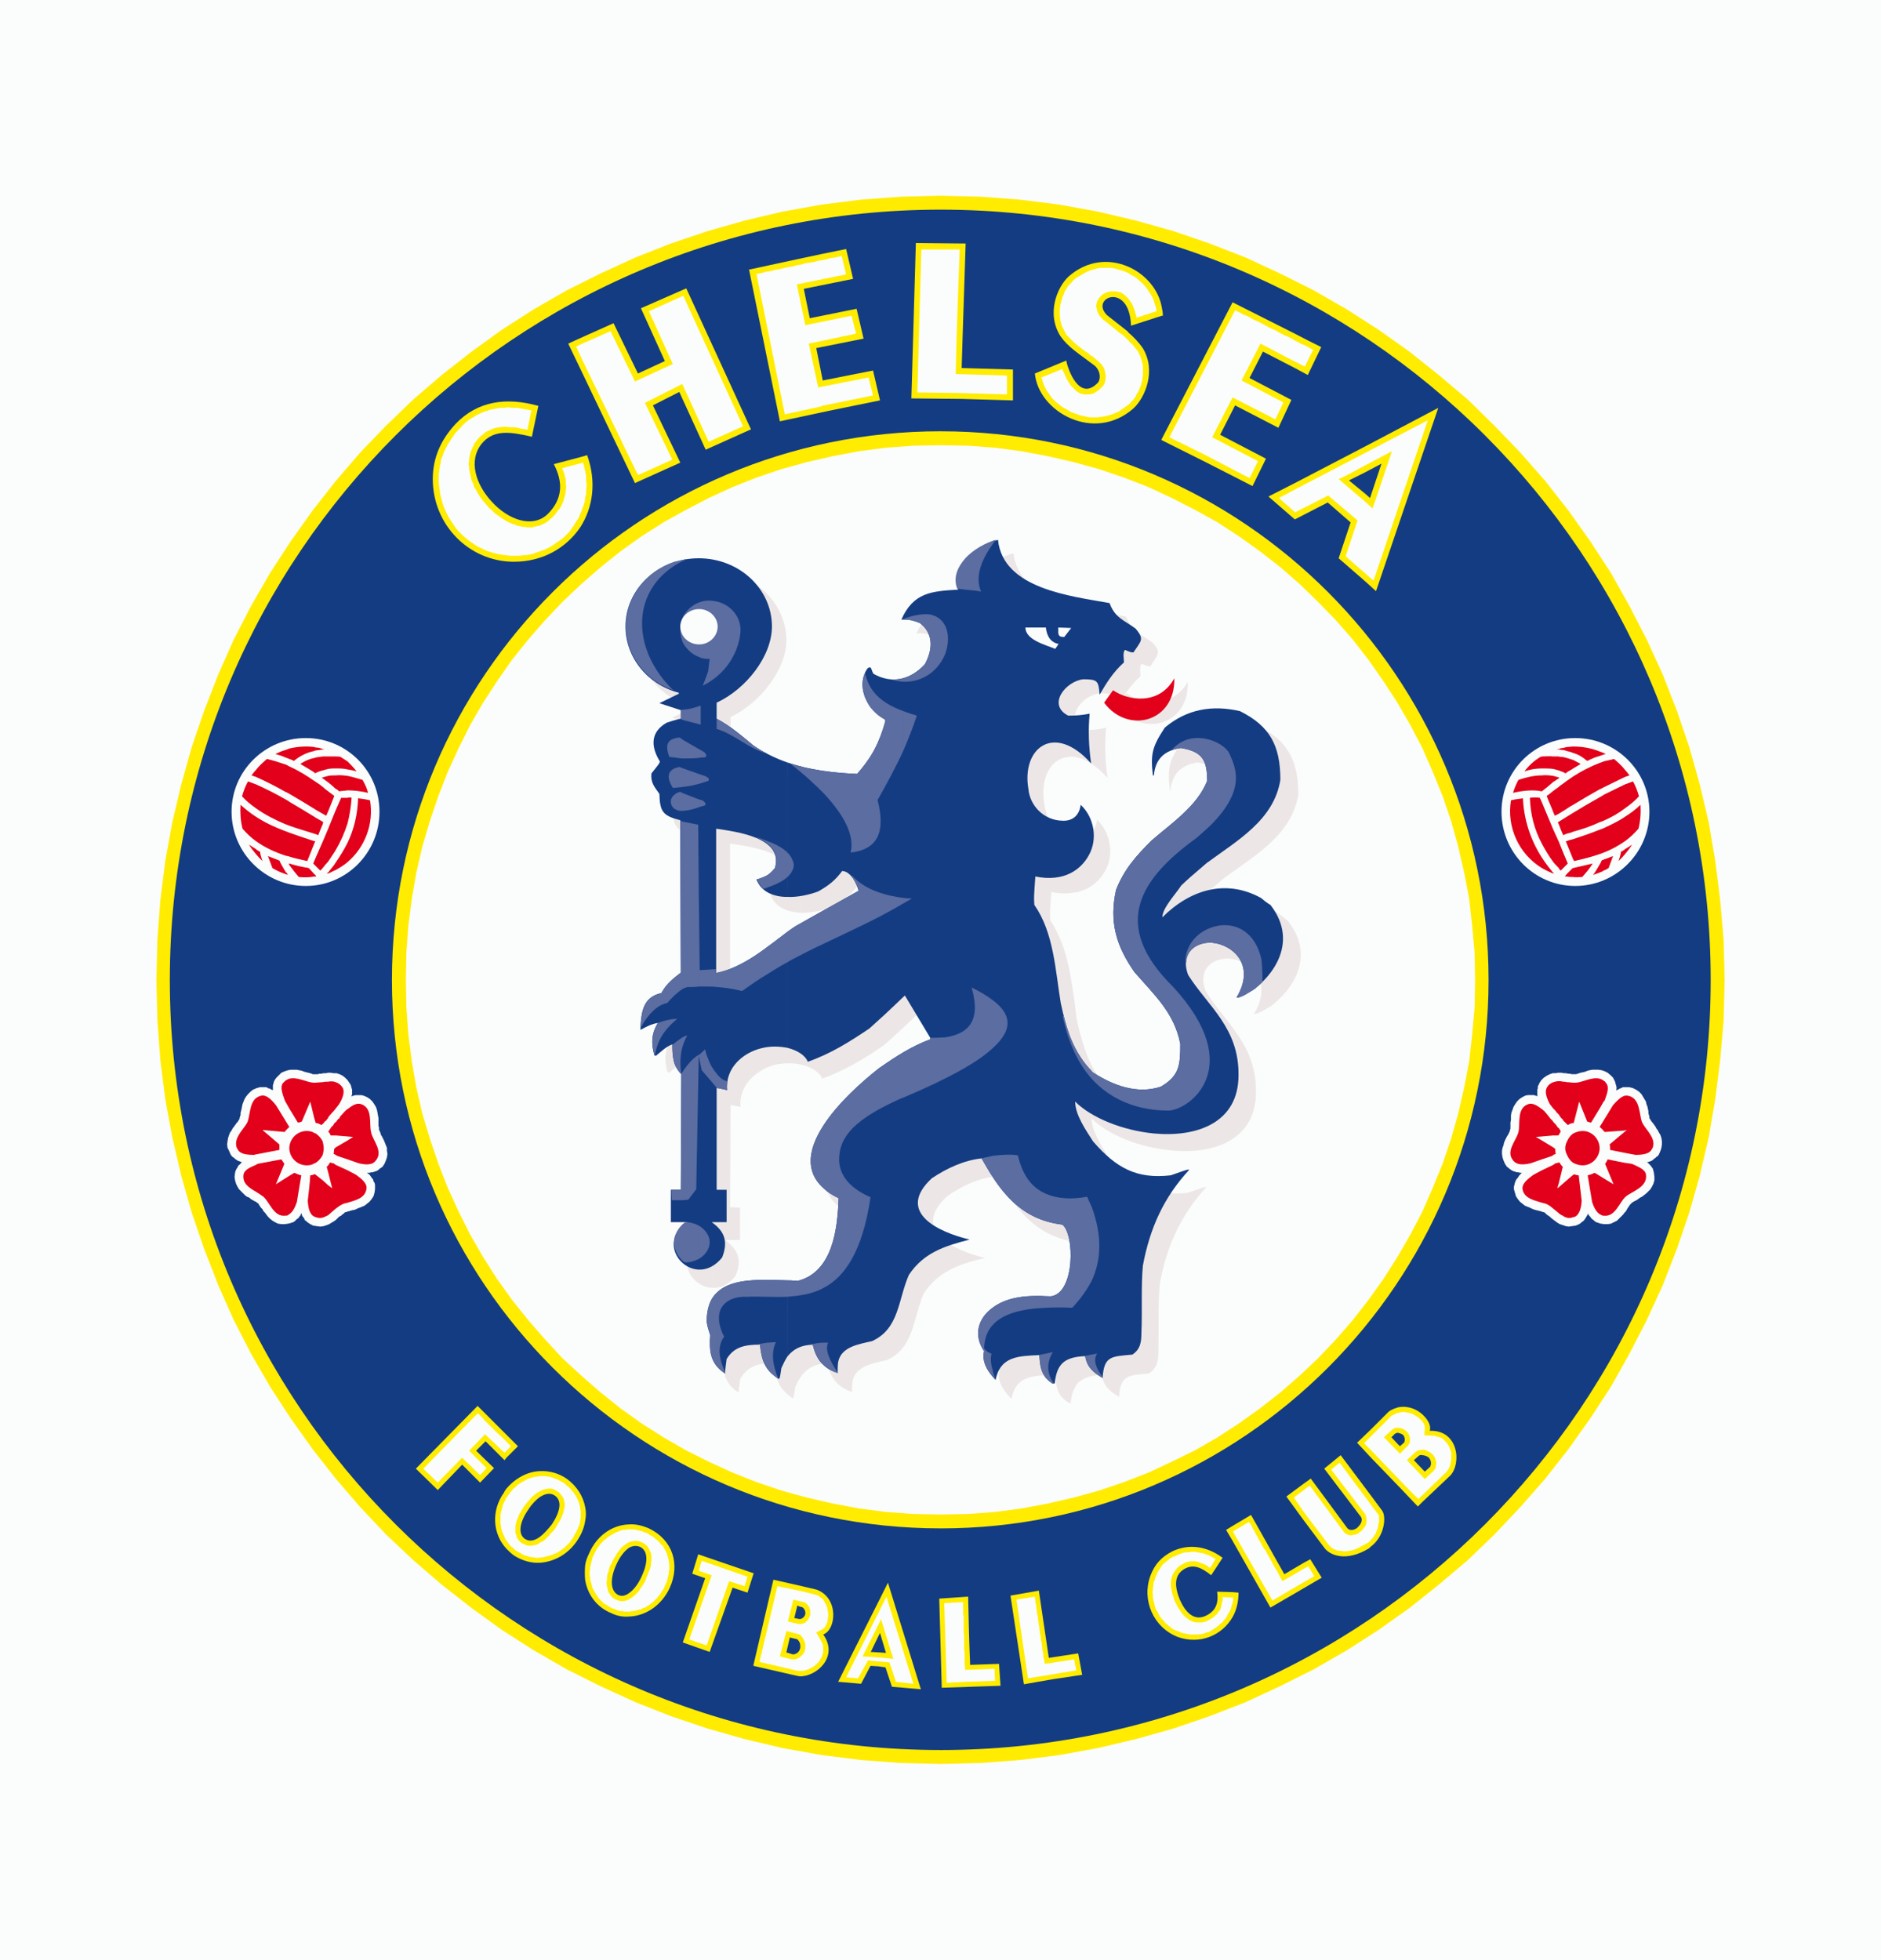 <?xml version="1.0" encoding="utf-8"?>
<!-- Generator: Adobe Illustrator 12.0.0, SVG Export Plug-In . SVG Version: 6.00 Build 51448)  -->
<!DOCTYPE svg PUBLIC "-//W3C//DTD SVG 1.1//EN" "http://www.w3.org/Graphics/SVG/1.1/DTD/svg11.dtd">
<svg  version="1.1" id="Layer_1" xmlns:x="http://ns.adobe.com/Extensibility/1.0/" xmlns:i="http://ns.adobe.com/AdobeIllustrator/10.0/" xmlns:graph="http://ns.adobe.com/Graphs/1.0/"
	 xmlns="http://www.w3.org/2000/svg" xmlns:xlink="http://www.w3.org/1999/xlink" xmlns:a="http://ns.adobe.com/AdobeSVGViewerExtensions/3.0/"
	 width="271.944" height="283.392" viewBox="0 0 271.944 283.392"
	 style="overflow:visible;enable-background:new 0 0 271.944 283.392;" xml:space="preserve">
<rect style="fill-rule:evenodd;clip-rule:evenodd;fill:#FBFDFC;" width="271.944" height="283.392"/>
<g>
	<path style="fill-rule:evenodd;clip-rule:evenodd;fill:#FFEC00;" d="M136.008,28.296l5.833,0.144l5.688,0.432l5.688,0.72
		l5.543,1.008l5.473,1.296l5.4,1.512l5.255,1.8l5.185,2.017l4.968,2.304l4.896,2.448l4.751,2.736l4.608,2.952l4.464,3.168
		l4.248,3.384l4.176,3.528l3.889,3.816l3.744,3.888l3.6,4.104l3.384,4.32l3.168,4.464l2.952,4.536l2.664,4.752l2.521,4.896
		l2.304,5.041l2.017,5.184l1.8,5.255l1.512,5.4l1.296,5.472l0.936,5.543l0.72,5.688l0.504,5.76l0.145,5.832l-0.145,5.832
		l-0.504,5.76l-0.72,5.688l-0.936,5.472l-1.296,5.544l-1.512,5.328l-1.8,5.256l-2.017,5.184l-2.304,5.04l-2.521,4.896l-2.664,4.752
		l-2.952,4.536l-3.168,4.464l-3.384,4.32l-3.6,4.104l-3.744,3.96l-3.889,3.744l-4.176,3.527l-4.248,3.385l-4.464,3.168l-4.608,2.952
		l-4.751,2.736l-4.896,2.447l-4.968,2.305l-5.185,2.015l-5.255,1.801l-5.4,1.512l-5.473,1.296l-5.543,1.009l-5.688,0.72
		l-5.688,0.432l-5.833,0.145v-36.072l3.96-0.072l3.887-0.288l3.816-0.504l3.816-0.72l3.744-0.864l3.672-1.008l3.6-1.224l3.528-1.368
		l3.384-1.584l3.384-1.656l3.24-1.872l3.097-2.016l3.023-2.16l2.952-2.305l2.808-2.447l2.664-2.52l2.592-2.736l2.448-2.809
		l2.231-2.88l2.161-3.024l2.016-3.167l1.872-3.24l1.729-3.312l1.512-3.456l1.439-3.527l1.225-3.601l1.008-3.599l0.863-3.744
		l0.721-3.744l0.432-3.888l0.359-3.96l0.073-3.96l-0.073-3.96l-0.359-3.96l-0.432-3.888l-0.721-3.744l-0.863-3.744l-1.008-3.672
		l-1.225-3.6l-1.439-3.528l-1.512-3.456l-1.729-3.312l-1.872-3.24l-2.016-3.096l-2.161-3.096l-2.231-2.88l-2.448-2.808l-2.592-2.664
		l-2.664-2.592l-2.808-2.448l-2.952-2.304l-3.023-2.16l-3.097-2.016l-3.24-1.8L169.416,72l-3.384-1.584l-3.528-1.368l-3.6-1.224
		l-3.672-1.008l-3.744-0.864l-3.816-0.72l-3.816-0.504l-3.887-0.288l-3.96-0.072V28.296z M136.008,255.024l-5.832-0.145l-5.76-0.432
		l-5.688-0.72l-5.616-1.009l-5.472-1.296l-5.328-1.512l-5.328-1.801l-5.112-2.015l-5.04-2.305l-4.896-2.447l-4.752-2.736
		l-4.608-2.952l-4.392-3.168l-4.32-3.385l-4.104-3.527l-3.96-3.744l-3.744-3.96l-3.528-4.104l-3.384-4.32l-3.168-4.464l-2.952-4.536
		l-2.736-4.752l-2.52-4.896l-2.231-5.04l-2.016-5.184l-1.8-5.256l-1.512-5.328l-1.296-5.544l-1.008-5.472l-0.72-5.688l-0.432-5.76
		l-0.144-5.832l0.144-5.832l0.432-5.76l0.72-5.688l1.008-5.543l1.296-5.472l1.512-5.4l1.8-5.255l2.016-5.184l2.231-5.041l2.52-4.896
		l2.736-4.752l2.952-4.536l3.168-4.464l3.384-4.32l3.528-4.104L55.8,61.56l3.96-3.816l4.104-3.528l4.32-3.384l4.392-3.168
		l4.608-2.952l4.752-2.736l4.896-2.448l5.04-2.304l5.112-2.017l5.328-1.8l5.328-1.512l5.472-1.296l5.616-1.008l5.688-0.72
		l5.76-0.432l5.832-0.144v36.072l-4.032,0.072l-3.888,0.288l-3.888,0.504l-3.816,0.72l-3.744,0.864l-3.672,1.008l-3.6,1.224
		l-3.456,1.368L102.456,72l-3.312,1.729l-3.24,1.8l-3.167,2.016l-3.024,2.16l-2.88,2.304l-2.808,2.448l-2.736,2.592l-2.52,2.664
		l-2.447,2.808l-2.304,2.88l-2.161,3.096l-2.015,3.096l-1.873,3.24l-1.656,3.312l-1.584,3.456l-1.368,3.528l-1.224,3.6l-1.08,3.672
		l-0.864,3.744l-0.648,3.744l-0.504,3.888l-0.289,3.96l-0.072,3.96l0.072,3.96l0.289,3.96l0.504,3.888l0.648,3.744l0.864,3.744
		l1.08,3.599l1.224,3.601l1.368,3.527l1.584,3.456l1.656,3.312l1.873,3.24l2.015,3.167l2.161,3.024l2.304,2.88l2.447,2.809
		l2.52,2.736l2.736,2.52l2.808,2.447l2.88,2.305l3.024,2.16l3.167,2.016l3.24,1.872l3.312,1.656l3.457,1.584l3.456,1.368l3.6,1.224
		l3.672,1.008l3.744,0.864l3.816,0.72l3.888,0.504l3.888,0.288l4.032,0.072V255.024z"/>
	<path style="fill-rule:evenodd;clip-rule:evenodd;fill:#143C82;" d="M136.008,30.312c61.417,0,111.312,49.896,111.312,111.384
		c0,61.415-49.896,111.312-111.312,111.312v-32.04c43.705,0,79.2-35.567,79.2-79.271c0-43.776-35.495-79.344-79.2-79.344V30.312z
		 M136.008,253.007c-61.56,0-111.456-49.896-111.456-111.312c0-61.488,49.896-111.384,111.456-111.384v32.04
		c-43.848,0-79.344,35.567-79.344,79.344c0,43.704,35.497,79.271,79.344,79.271V253.007z"/>
	<path style="fill-rule:evenodd;clip-rule:evenodd;fill:#ECE7E6;" d="M156.312,199.583v-11.088c1.224-2.448,1.008-6.912,0-8.496
		v-30.096c0.72,2.808,1.8,5.328,4.032,7.56c2.88,1.872,6.479,3.24,9.936,2.088c2.736-1.584,2.808-3.24,2.808-6.192
		c-0.863-4.536-3.672-7.056-6.624-10.512c-2.664-3.745-3.743-7.272-2.735-11.88c1.151-3.096,2.88-5.04,5.184-7.272
		c2.809-2.448,6.696-4.968,8.063-8.64c0-3.024-0.72-4.248-3.815-4.824c-2.376,0.36-3.672,1.583-3.96,4.032h-0.072
		c-0.36-3.24-0.145-4.248,1.728-6.984c3.24-2.736,6.841-3.384,10.944-2.376c4.392,2.16,5.904,5.04,5.904,10.008
		c-1.008,5.903-6.336,8.784-10.8,12.096c-2.521,2.16-2.521,2.16-3.601,3.312c-0.791,1.08-2.808,3.168-2.808,4.536
		c3.96-3.96,9.145-5.616,14.328-2.808c0.432,0.36,0.936,0.72,1.367,1.08c3.456,4.32,1.801,8.928-2.304,12.24
		c-0.504,0.288-2.016,1.296-2.592,1.224c2.809-4.68-0.504-7.704-3.528-7.992c-2.447-0.144-4.68,1.511-3.455,4.68
		c2.808,4.608,7.344,7.704,7.271,14.616c0,6.913-6.12,9.072-12.312,8.424c-4.535-0.432-9.071-2.232-11.447-4.608
		c0,1.872,1.584,4.248,2.592,5.832c3.312,3.816,6.264,5.473,11.305,4.896c2.52-0.864,2.52-0.864,2.663-0.792
		c-3.671,4.032-5.688,8.496-6.696,13.896c-0.287,3.024-0.144,6.769-0.216,9.864c0,1.296-0.144,2.304-1.367,3.168
		c-2.952,0.288-4.104,0.144-4.32,3.384c-1.439-0.863-2.232-1.584-2.52-3.168C157.968,198.864,156.96,199.08,156.312,199.583
		L156.312,199.583z M156.312,128.808c1.655-0.504,2.808-1.728,3.455-2.88c1.369-2.376,0.792-5.544-1.151-7.416
		c-0.216,1.584-1.152,2.232-2.304,2.303V128.808L156.312,128.808z M156.312,109.656c1.151,0.432,2.447,1.296,3.815,2.808
		c-0.36-2.52-0.432-4.824-0.216-7.272c-1.008,0.288-2.088,0.36-3.096,0.36c-0.217-0.144-0.36-0.216-0.504-0.36V109.656
		L156.312,109.656z M156.312,101.664c0.647-0.72,1.655-1.296,2.663-1.44c2.088,0,2.232,0.216,2.376,2.304
		c0.073-0.144,0.145-0.288,0.217-0.432c3.527,4.608,10.368,2.808,10.152-3.528c-2.161,3.888-6.696,3.24-8.856,1.656l-1.08,1.584
		c0.863-1.512,1.729-2.809,3.096-4.032c0-0.504-0.144-1.44,0.145-1.8c0.936,0.36,0.936,0.36,1.296,0.36
		c1.08-1.728,1.655-1.944,0.288-3.456c-1.729-1.224-2.952-1.584-3.816-3.744c-1.872-0.36-4.176-0.721-6.479-1.224v4.824h0.936
		l-0.936,1.296V101.664z M156.312,87.912v4.824h-0.937v-5.112C155.664,87.696,155.952,87.768,156.312,87.912L156.312,87.912z
		 M156.312,94.032v7.632c-1.009,1.08-1.368,2.592,0,3.528v4.464c-0.36-0.072-0.648-0.144-0.937-0.216V95.184v-0.073l0,0v-1.655
		c0,0.432,0.145,0.647,0.864,0.647L156.312,94.032L156.312,94.032z M156.312,120.815v7.993c-0.36,0.144-0.648,0.216-0.937,0.216
		v-8.208c0.145,0,0.36,0,0.504,0C156.024,120.815,156.168,120.815,156.312,120.815L156.312,120.815z M156.312,149.904V180
		c-0.145-0.144-0.288-0.288-0.433-0.359c-0.144,0-0.359-0.072-0.504-0.072v-34.56c0.072,0.792,0.216,1.584,0.288,2.304
		C155.88,148.248,156.024,149.04,156.312,149.904L156.312,149.904z M156.312,188.496v11.088c-0.433,0.216-0.721,0.576-0.937,1.08
		v-11.016C155.736,189.36,156.024,188.927,156.312,188.496z M155.376,87.624v5.112h-0.072c0,0.288,0,0.504,0.072,0.72v1.655
		c-1.224-0.359-1.729-1.223-1.8-2.375h-0.647v-5.904C153.721,87.192,154.513,87.408,155.376,87.624L155.376,87.624z M155.376,95.184
		l-0.432,0.648c-0.576-0.216-1.297-0.432-2.016-0.721v14.833c0.719-0.432,1.512-0.576,2.447-0.504V95.184L155.376,95.184z
		 M155.376,120.815v8.208c-0.72,0.144-1.512,0.216-2.447,0.072v-9.288C153.647,120.312,154.44,120.672,155.376,120.815
		L155.376,120.815z M155.376,145.008v34.56c-0.863-0.145-1.655-0.36-2.447-0.648V135
		C154.44,138.096,154.872,141.552,155.376,145.008L155.376,145.008z M155.376,189.648v11.016c-0.288,0.504-0.504,1.225-0.576,2.16
		c-0.144,0-0.216,0-0.287,0c-0.792-0.504-1.296-1.08-1.584-1.8v-11.017c0.432,0.072,0.863,0.072,1.296,0.072
		C154.656,190.08,155.017,189.864,155.376,189.648z M152.929,86.832v5.904h-2.377c0,1.152,1.152,1.8,2.377,2.375v14.833
		c-1.584,1.008-2.449,3.384-1.945,6.264c0.145,1.44,0.865,2.736,1.945,3.601v9.288c-0.288,0-0.577-0.072-0.937-0.144
		c-0.216,3.096-0.216,3.096-0.144,4.104c0.432,0.648,0.792,1.296,1.08,1.943v43.92c-4.033-1.439-6.48-4.752-8.784-8.855
		c-2.592,0.216-5.04,1.368-7.2,2.88c-5.328,4.896,0.864,7.775,5.472,8.928c-3.672,0.864-6.696,1.872-8.856,5.112
		c-1.584,3.6-1.368,7.848-5.328,9.647c-1.872,0.433-4.464,0.792-4.968,3.024c-0.073,0.504-0.073,1.08-0.073,1.584
		c-2.087-0.648-3.167-2.088-3.6-4.176c-1.728,0.144-2.879,0.72-3.672,1.8v-11.088c0.504,0,1.008,0.072,1.512,0.072
		c5.04-1.297,5.759-7.561,5.904-12.024c-9.936-4.968,0.864-14.976,5.832-19.008c2.449-1.583,4.752-3.096,7.488-4.175
		c0-0.072,0.072-0.144,0.072-0.216c-1.224-2.016-2.448-4.104-3.672-6.12c-0.577,0.432-1.728,1.656-5.185,4.752
		c-2.88,2.016-5.688,3.672-9,4.896c-0.359-0.936-1.512-1.656-2.952-2.016v-16.92c0.36-0.288,0.792-0.576,1.152-0.864
		c3.024-1.656,6.192-3.456,9.216-5.112c-0.288-1.008-1.151-2.88-2.375-2.88c-1.08,1.368-2.017,2.088-3.528,2.951
		c-1.224,0.505-2.88,0.865-4.464,0.865V112.32c3.168,1.152,6.552,1.512,10.08,1.656c2.232-2.376,3.384-4.68,4.176-7.704
		c-0.072-0.072-0.072-0.144-0.072-0.216c-2.521-1.224-4.392-4.824-2.592-7.416c0.72-0.433,0.576,0.288,0.936,0.792
		c2.664,1.512,5.328,0.864,7.416-1.368c1.152-2.088,1.368-4.464-0.72-6.048c-1.081-0.36-1.44-0.504-2.665-0.433
		c1.8-3.959,4.392-4.175,8.28-4.392c-1.296-3.456,2.808-6.48,5.76-7.2C146.952,83.52,149.688,85.608,152.929,86.832L152.929,86.832z
		 M152.929,190.007c-3.097-0.071-5.4,0.433-7.2,1.729c-2.16,1.512-2.88,3.96-1.225,6.336c-0.575,2.016,1.368,3.743,1.729,4.176
		c0.647-3.456,3.312-3.384,6.336-3.456c0.072,0.864,0.145,1.584,0.36,2.232V190.007z M103.033,90c1.439,0,2.664,1.152,2.664,2.592
		c0,1.368-1.224,2.52-2.664,2.52v91.081c1.08,0.072,2.304-0.433,3.312-1.729c0.936-2.304,0.432-3.744-1.512-5.184h2.16v-4.68
		l-1.44-0.072l0.072-14.76c0.504,0.072,0.936,0.144,1.439,0.288c-0.288-3.241,2.376-5.4,4.969-6.12c1.368-0.288,2.735-0.288,3.888,0
		v-16.92c-3.168,2.376-6.552,5.184-10.368,5.976v-21.024c2.808,0.432,9.864,1.224,8.497,5.76c-0.792,1.008-1.44,1.368-2.665,1.656
		c0.72,1.872,2.592,2.52,4.536,2.592V112.32c-1.729-0.576-3.384-1.368-4.968-2.376c-1.728-1.512-3.384-2.952-5.328-3.96v-2.304
		c4.32-2.088,8.063-6.912,8.063-11.088c0-5.544-4.824-10.008-10.655-10.008V90L103.033,90z M115.92,187.776v11.088
		c-0.36,0.432-0.648,1.008-0.937,1.655c-0.216,1.44-0.216,1.44-0.359,1.656c-2.016-1.367-2.448-2.663-2.736-5.111
		c-2.088,0-3.744,0.359-4.824,2.231c-0.144,0.648-0.215,1.296-0.288,2.016c-2.16-1.296-2.304-3.239-2.16-5.615
		c-0.433-1.368-0.433-1.368-0.504-2.016C104.113,187.056,110.809,187.631,115.92,187.776z M103.033,90L103.033,90v-7.416h-0.073
		c-5.832,0-10.656,4.464-10.656,10.008c0,4.536,3.312,8.424,7.776,9.576v0.144l-2.88,1.44l3.168,1.008v1.224
		c-0.648,0.144-1.369,0.36-2.017,0.576c-2.52,1.368-2.376,3.528-1.007,5.616c-0.145,0.288-0.145,0.288-1.296,1.8
		c-0.145,1.296,0.503,1.943,1.151,2.952c0.145,2.592,0.576,3.168,3.096,3.888l0.072,22.177c-1.296,0.936-2.017,1.512-2.809,2.88
		c-2.735,0.647-2.952,2.808-3.096,5.4c0.864-0.432,1.656-0.864,2.592-1.008c-1.008,1.512-1.008,2.951-0.577,4.68
		c0.072,0.072,0.145,0.072,0.288,0.144c0.72-0.648,1.512-1.368,2.376-1.656c0,1.656,0.072,3.096,1.296,4.32l-0.072,16.776
		c-0.504,0-0.936,0-1.44,0.072v4.68h2.375c-3.888,2.592-1.44,6.84,1.729,6.912V95.111l0,0c-1.512,0-2.736-1.151-2.736-2.52
		C100.296,91.152,101.521,90,103.033,90z"/>
	<path style="fill-rule:evenodd;clip-rule:evenodd;fill:#E2001A;" d="M159.624,101.592l1.296-1.8
		c2.16,1.512,6.696,2.232,8.856-1.728C169.92,104.4,163.08,106.2,159.624,101.592z"/>
	<path style="fill-rule:evenodd;clip-rule:evenodd;fill:#FFEC00;" d="M197.425,84.096V71.424L198.072,72l0,0l1.656-4.968
		l-2.304,1.224v-3.744l10.512-5.544l-9,26.496L197.425,84.096z M197.425,64.512v3.744l-2.305,1.152l-0.071,0.072l2.376,1.944v12.672
		l-3.889-3.384l1.729-5.184l-3.312-2.88l-4.752,2.448V69.84L197.425,64.512L197.425,64.512z M187.2,53.208V48.24
		c1.225,0.648,2.521,1.296,3.816,1.944l-1.944,4.032L187.2,53.208z M187.2,48.24v4.968l-4.608-2.376l-1.944,3.816l6.049,3.168
		l-1.872,4.032l-6.265-3.24l-2.159,4.248l6.624,3.456l-1.944,3.96l-6.768-3.456l0,0l-6.337-3.168v-0.216L178.2,43.704
		C181.225,45.216,184.176,46.728,187.2,48.24L187.2,48.24z M187.2,69.84l-3.816,1.944l3.816,3.312l0,0V69.84L187.2,69.84z
		 M167.976,45.648h0.145c0-0.432-0.071-0.792-0.145-1.152V45.648z M167.976,44.496v1.152l-4.463,1.44
		c-0.217-6.48-6.049-4.032-3.456-1.512c1.224,0.936,1.799,1.44,3.023,2.376v0.072c0.792,0.648,1.512,1.44,2.088,2.232
		c2.088,3.312,0.36,7.272-1.296,8.784c-5.688,5.04-13.752,0.504-14.256-5.04l4.536-1.872c0.216,1.224,1.872,5.976,4.535,3.24
		c0.433-0.432,0.504-1.584-0.359-2.448l-0.576-0.432l0,0c-1.8-1.368-3.312-2.304-4.392-3.816c-2.16-3.312-0.505-7.2,1.152-8.712
		C159.841,35.28,167.112,39.168,167.976,44.496L167.976,44.496z M167.976,63.432l-0.071,0.144l0.071,0.072V63.432L167.976,63.432z
		 M108.433,62.136v-0.36l0.144,0.288L108.433,62.136L108.433,62.136z M108.433,39.672v-0.72c4.68-1.008,9.215-2.016,13.896-2.952
		l1.008,4.32l-7.128,1.44l0.864,4.248l6.769-1.368l1.008,4.32l-6.84,1.368l0.937,4.68l7.272-1.44l1.008,4.32l-7.416,1.512l0,0
		l-7.057,1.512L108.433,39.672L108.433,39.672z M132.409,35.136L131.76,57.6l7.2,0.072l0,0l7.488,0.216v-4.464l-7.416-0.216
		l0.144-4.752l0.145-4.464l0.288-8.785L132.409,35.136z M83.88,76.248c1.872-2.88,2.376-6.624,1.008-10.44l-1.008,0.288V76.248
		L83.88,76.248z M108.433,38.952v0.72l-0.145-0.72H108.433L108.433,38.952z M108.433,61.776v0.36l-6.408,2.88l-3.816-8.352
		l-3.816,1.944l3.96,8.28L91.8,69.84l-7.92-16.56v-4.392l4.824-2.16L92.232,54l3.888-1.8l-3.457-7.632l6.553-2.88L108.433,61.776z
		 M76.896,63.144l0.937-4.464c-4.608-1.296-8.784-0.72-11.952,2.592c-2.016,2.16-3.312,4.752-3.312,7.992
		c0,6.624,5.256,11.951,11.736,11.951c4.176,0,7.56-2.015,9.576-4.967V66.096l-3.816,1.008c1.369,2.592,1.296,5.04-0.864,7.2
		c-2.232,2.16-5.76,0.792-8.063-1.728c-2.304-2.448-3.528-5.976-1.44-8.496C71.425,62.064,73.8,62.424,76.896,63.144L76.896,63.144z
		 M83.88,48.888v4.392l-1.728-3.6L83.88,48.888z"/>
	<path style="fill-rule:evenodd;clip-rule:evenodd;fill:#FBFDFC;" d="M197.425,82.944V72.576l1.008,0.936l0.432-1.224l2.376-7.056
		l-3.815,2.016v-1.8l9-4.68l-7.849,23.184L197.425,82.944z M197.425,65.448v1.8l-2.665,1.44l-1.224,0.576l3.889,3.312v10.368
		l-2.881-2.52l1.728-5.184l-4.247-3.6l-4.68,2.376v-3.312L197.425,65.448L197.425,65.448z M187.345,52.344V49.32h0.071l0.36,0.216
		l0.432,0.216l0.36,0.144L189,50.112l0.36,0.216l0.432,0.216h0.072l-1.224,2.448L187.345,52.344z M84.024,74.016l0.072-0.216
		l0.216-0.576l0.216-0.647L84.6,72l0.145-0.647v-0.576l0.072-0.648l-0.072-0.648v-0.648l-0.145-0.72l-0.144-0.648l-0.144-0.576
		l-0.288,0.072V74.016L84.024,74.016z M187.345,49.32v3.024l-5.112-2.664l-2.736,5.328l6.048,3.168l-1.152,2.448l-6.191-3.168
		l-2.952,5.76l6.624,3.456l-1.225,2.448l-6.623-3.456l0,0l-4.968-2.448l9.503-18.36h0.073l0.359,0.216l0.433,0.216l0.359,0.216
		l0.433,0.144l0.431,0.216l0.36,0.216l0.433,0.216l0.792,0.36l0.359,0.216l0.433,0.216l0.359,0.216l0.433,0.215l0.359,0.145
		l0.433,0.216l0.359,0.216l0.433,0.216l0.432,0.216l0.359,0.144l0.433,0.216l0.359,0.216L187.345,49.32L187.345,49.32z
		 M187.345,70.704v3.312l-0.073,0.072L184.896,72L187.345,70.704L187.345,70.704z M84.024,51.696v-1.944l4.248-1.872l3.528,7.272
		l5.472-2.52L93.816,45l4.968-2.232l8.641,18.864l-4.969,2.232l-3.815-8.352l-5.4,2.736l3.959,8.208l-4.968,2.232L84.024,51.696
		L84.024,51.696z M152.929,58.32l0.432,0.36l0.432,0.288l0.433,0.216l0.432,0.288l0.504,0.216l0.432,0.144l0.504,0.216l0.504,0.072
		l0.505,0.144l0.504,0.072h0.575h0.504l0.504-0.072l0.505-0.072l0.575-0.144l0.505-0.144l0.504-0.216l0.504-0.216l0.504-0.36
		l0.504-0.36l0.504-0.36l0.145-0.144l0.072-0.144l0.144-0.144l0.144-0.144l0.145-0.144l0.144-0.216l0.145-0.216l0.071-0.216
		l0.145-0.216l0.144-0.216l0.072-0.216l0.072-0.216l0.144-0.288l0.072-0.216l0.072-0.288l0.071-0.216l0.072-0.288v-0.288
		l0.072-0.288v-0.216v-0.288v-0.288v-0.288V52.92l-0.072-0.288l-0.072-0.288l-0.071-0.288l-0.072-0.216l-0.072-0.288l-0.144-0.288
		l-0.145-0.288l-0.144-0.288l-0.216-0.216l-0.216-0.288l-0.217-0.288l-0.216-0.216l-0.288-0.288l-0.216-0.216l-0.288-0.288
		l-0.432-0.432l-0.216-0.144l-0.216-0.144l-0.216-0.144l-0.145-0.144l-0.217-0.144l-0.144-0.144l-0.145-0.144l-0.215-0.144
		l-0.145-0.144l-0.216-0.144l-0.144-0.144l-0.217-0.144l-0.145-0.144l-0.216-0.144l-0.288-0.216l-0.575-0.648l-0.288-0.648
		l-0.145-0.72l0.145-0.648l0.359-0.576l0.433-0.432l0.575-0.288l0.649-0.144h0.647l0.72,0.144l0.576,0.36l0.576,0.576l0.504,0.72
		l0.36,0.864l0.287,1.008v0.144l2.88-0.936v-0.36l-0.144-0.432l-0.145-0.432l-0.144-0.504l-0.216-0.432l-0.216-0.36l-0.288-0.432
		l-0.288-0.432l-0.288-0.36l-0.36-0.36l-0.359-0.288l-0.36-0.36l-0.432-0.288l-0.432-0.216l-0.433-0.288l-0.504-0.216l-0.432-0.144
		l-0.504-0.144l-0.504-0.144l-0.504-0.072h-0.505h-0.504h-0.504l-0.504,0.072l-0.504,0.144l-0.504,0.144l-0.504,0.216L156.6,39.6
		l-0.504,0.288l-0.504,0.288l-0.504,0.432l-0.071,0.144l-0.145,0.144l-0.144,0.144l-0.145,0.144l-0.144,0.144l-0.145,0.216
		l-0.071,0.144l-0.145,0.216l-0.144,0.216l-0.072,0.216l-0.072,0.216l-0.145,0.288l-0.071,0.216l-0.072,0.288l-0.071,0.216
		l-0.072,0.288l-0.072,0.216v0.288l-0.071,0.288v0.288v0.216v0.288v0.288l0.071,0.288v0.288l0.072,0.288l0.072,0.216l0.071,0.288
		l0.144,0.288l0.145,0.288l0.145,0.288l0.144,0.288l0.145,0.216l0.216,0.216l0.216,0.216l0.216,0.216l0.216,0.216l0.216,0.216
		l0.288,0.216l0.217,0.216l0.287,0.216l0.288,0.216l0.288,0.216l0.288,0.216l0.36,0.216l0.288,0.288l0.216,0.144v-0.072l1.08,0.937
		l0.432,0.432l0.288,0.504l0.144,0.504l0.073,0.432v0.504l-0.073,0.432l-0.144,0.432l-0.288,0.36l-0.648,0.576l-0.575,0.36
		l-0.648,0.144h-0.72l-0.576-0.144l-0.504-0.288l-0.432-0.432l-0.433-0.432l-0.287-0.432l-0.288-0.504l-0.217-0.432l-0.216-0.504
		l-0.216-0.432v-0.072l-3.024,1.224l0.072,0.216l0.144,0.432l0.145,0.432l0.216,0.432l0.217,0.432l0.288,0.36l0.287,0.432
		l0.288,0.36l0.36,0.36L152.929,58.32L152.929,58.32z M133.2,36.072l-0.576,20.664l5.472,0.072l0,0l7.488,0.216v-2.736l-7.416-0.216
		l0.145-5.616l0.144-4.464l0.289-7.92H133.2L133.2,36.072z M126.217,57.168l-0.648-2.592l-7.272,1.44l-1.368-6.336l6.839-1.44
		l-0.647-2.592l-6.696,1.368l-1.225-5.904l7.128-1.44l-0.648-2.664l0,0l-0.936,0.216l-0.432,0.072l-0.432,0.072l-0.432,0.144
		l-0.432,0.072l-0.433,0.072l-0.431,0.072l-0.432,0.144l-0.504,0.072l-0.433,0.072l-0.432,0.072l-0.432,0.144l-0.432,0.072
		l-0.432,0.072l-0.432,0.144l-0.433,0.072l-0.432,0.072l-0.864,0.216l-0.432,0.072l-0.432,0.072l-0.433,0.144l-0.504,0.072
		l-0.432,0.072l-0.432,0.144l-0.432,0.072l-0.432,0.072l0,0l4.104,20.304l5.328-1.152V58.68L126.217,57.168z M74.449,58.968h-0.432
		l-0.36-0.072h-0.36l-0.36,0.072h-0.36h-0.359l-0.361,0.072l-0.36,0.072l-0.359,0.072l-0.36,0.072L70.488,59.4l-0.36,0.072
		l-0.36,0.144L69.48,59.76l-0.359,0.144l-0.288,0.144l-0.288,0.216l-0.288,0.144l-0.36,0.216l-0.288,0.216l-0.288,0.216
		l-0.288,0.288l-0.288,0.288l-0.216,0.288l-0.216,0.144l-0.145,0.216l-0.215,0.216l-0.144,0.144l-0.145,0.216l-0.144,0.216
		l-0.145,0.216l-0.144,0.216l-0.144,0.216l-0.144,0.216L64.8,64.152l-0.144,0.216l-0.072,0.216L64.44,64.8l-0.072,0.216
		l-0.144,0.216l-0.072,0.216l-0.073,0.216l-0.072,0.288l-0.144,0.216l-0.072,0.216l-0.071,0.288v0.216l-0.073,0.288l-0.072,0.216
		v0.288l-0.072,0.216v0.288l-0.072,0.288v0.216v0.288v0.288v0.576l0.072,0.576l0.072,0.504l0.072,0.576L63.792,72l0.145,0.577
		l0.144,0.504l0.216,0.503l0.216,0.504l0.216,0.432l0.288,0.504l0.288,0.432l0.288,0.432l0.288,0.432l0.36,0.432l0.359,0.359
		l0.36,0.361l0.432,0.36l0.433,0.36l0.432,0.288l0.432,0.289l0.433,0.288l0.504,0.216l0.432,0.216l0.503,0.216l0.504,0.144
		l0.504,0.144l0.576,0.144l0.503,0.071l0.577,0.072l0.504,0.072h0.576h0.72l0.648-0.072l0.72-0.072l0.648-0.144l0.576-0.216
		l0.648-0.216l0.576-0.216l0.576-0.288l0.504-0.288l0.504-0.36l0.504-0.36l0.504-0.36l0.432-0.432l0.432-0.433l0.36-0.503
		l0.36-0.504l0.288-0.504l0.36-0.504l0.216-0.576l0.144-0.288V66.96l-2.736,0.72v0.072l0.216,0.504l0.144,0.504l0.144,0.576v0.504
		l0.072,0.576l-0.072,0.504l-0.071,0.576L81.576,72l-0.144,0.504l-0.216,0.504l-0.288,0.504l-0.36,0.432l-0.36,0.504l-0.432,0.432
		l-0.288,0.216l-0.216,0.216l-0.288,0.216l-0.288,0.144l-0.288,0.144l-0.288,0.145l-0.288,0.072l-0.36,0.072l-0.288,0.072
		l-0.288,0.072h-0.359h-0.289l-0.36-0.072H75.6l-0.288-0.072l-0.36-0.072l-0.289-0.072l-0.288-0.145l-0.288-0.071l-0.36-0.144
		l-0.288-0.144l-0.288-0.144l-0.289-0.216l-0.288-0.144l-0.288-0.216L72,74.52l-0.216-0.144l-0.288-0.216l-0.288-0.288l-0.216-0.216
		l-0.288-0.216l-0.216-0.288l-0.216-0.216l-0.215-0.288l-0.216-0.216l-0.216-0.288l-0.216-0.288l-0.144-0.288l-0.216-0.288
		l-0.145-0.288l-0.144-0.288l-0.216-0.289l-0.072-0.288l-0.144-0.36l-0.145-0.288l-0.071-0.288l-0.072-0.36l-0.072-0.288
		l-0.072-0.36l-0.071-0.288v-0.36l-0.073-0.288v-0.36l0.073-0.288v-0.36l0.071-0.288l0.072-0.36l0.072-0.288l0.144-0.288l0.145-0.36
		l0.144-0.288l0.145-0.288l0.216-0.288l0.216-0.288l0.431-0.432l0.361-0.288l0.431-0.36l0.504-0.216l0.432-0.216l0.504-0.144
		l0.504-0.072l0.504-0.072h0.504l0.576,0.072h0.504l0.576,0.072l0.504,0.144l0.576,0.072l0.288,0.072l0.577-2.808l0,0l-0.433-0.072
		l-0.432-0.072l-0.36-0.072l-0.432-0.072l-0.359-0.072H74.449L74.449,58.968z M84.024,49.752v1.944l-0.72-1.584L84.024,49.752z"/>
	<path style="fill-rule:evenodd;clip-rule:evenodd;fill:#FBFDFC;" d="M34.992,168.047l-0.144,0.072l-0.145,0.216l-0.216,0.145
		l-0.144,0.288l-0.145,0.216l-0.144,0.288l-0.072,0.288l-0.072,0.576l0.072,0.504l0.144,0.504l0.216,0.432l0.215,0.36l0.289,0.287
		l0.288,0.289l0.288,0.287l0.288,0.217l0.36,0.144l0.216,0.216l0.288,0.144l0.216,0.145l0.216,0.072l0.145,0.144l0.144,0.072
		l0.072,0.072l0.072,0.144l0.144,0.216l0.145,0.217l0.216,0.215l0.144,0.288l0.216,0.217l0.216,0.288l0.216,0.287l0.288,0.289
		l0.36,0.288l0.36,0.215l0.432,0.217l0.504,0.072h0.504l0.504-0.072l0.288-0.072l0.216-0.072l0.216-0.072l0.216-0.144l0.144-0.144
		l0.145-0.145l0.216-0.145l0.144-0.216l0.145-0.144l0.072-0.216l0.072-0.144l0.073,0.216l0.071,0.216l0.145,0.144l0.144,0.217
		l0.072,0.216l0.216,0.144l0.145,0.144l0.216,0.145l0.215,0.145l0.432,0.216l0.504,0.072l0.504,0.071l0.504-0.071l0.432-0.145
		l0.36-0.144l0.36-0.217l0.36-0.216l0.288-0.216l0.216-0.217l0.216-0.216l0.288-0.144l0.144-0.144l0.216-0.145l0.145-0.144
		l0.071-0.072h0.145l0.144-0.072l0.288-0.072l0.216-0.071l0.288-0.072l0.36-0.071l0.288-0.145l0.36-0.144l0.36-0.145l0.359-0.144
		l0.36-0.288l0.361-0.288l0.288-0.36L54,172.944l0.145-0.504l0.072-0.504v-0.36v-0.288L54.145,171L54,170.784l-0.071-0.288
		l-0.145-0.144l-0.144-0.216l-0.145-0.217l-0.144-0.144l-0.215-0.145l-0.073-0.071h0.073h0.288l0.216-0.072h0.215l0.216-0.072
		l0.216-0.071l0.216-0.072l0.216-0.145l0.144-0.144l0.216-0.145l0.216-0.144l0.288-0.432l0.216-0.505l0.145-0.432l0.072-0.504
		l-0.072-0.432v-0.433L55.8,165.6l-0.144-0.36l-0.144-0.36l-0.145-0.288l-0.144-0.287l-0.145-0.217l-0.072-0.288l-0.072-0.144
		l-0.072-0.216l-0.072-0.072v-0.145v-0.216l-0.071-0.216v-0.288v-0.216v-0.36v-0.288l-0.073-0.36l-0.072-0.432l-0.072-0.36
		l-0.144-0.432l-0.216-0.36l-0.289-0.432l-0.36-0.36l-0.432-0.288L52.56,158.4l-0.288-0.072h-0.288h-0.288h-0.288l-0.288,0.072
		l-0.216,0.072l-0.072,0.072V158.4l0.072-0.216v-0.216v-0.216v-0.216l-0.072-0.216l-0.072-0.288l-0.072-0.216l-0.144-0.215
		l-0.288-0.432l-0.36-0.36l-0.359-0.289l-0.432-0.215l-0.432-0.144h-0.432l-0.432-0.072h-0.36l-0.36,0.072h-0.36l-0.288,0.072
		h-0.288l-0.216,0.072h-0.216h-0.216H45.36h-0.144l-0.145-0.072l-0.216-0.072l-0.288-0.072l-0.288-0.072l-0.288-0.072l-0.359-0.144
		l-0.361-0.072l-0.359-0.072H42.48h-0.431l-0.432,0.072l-0.433,0.144l-0.504,0.216l-0.359,0.36l-0.361,0.36l-0.215,0.288
		l-0.145,0.288l-0.071,0.288l-0.073,0.216v0.288v0.216v0.288v-0.072l-0.215-0.072l-0.216-0.144l-0.288-0.072l-0.216-0.144h-0.288
		h-0.288h-0.361l-0.504,0.144l-0.504,0.216l-0.359,0.288l-0.361,0.36l-0.288,0.36l-0.216,0.36l-0.144,0.36l-0.145,0.36l-0.072,0.36
		l-0.072,0.36l-0.072,0.288l-0.072,0.288v0.288l-0.072,0.216l-0.071,0.216v0.144l-0.073,0.072L34.488,162l-0.144,0.216L34.2,162.36
		l-0.144,0.216l-0.216,0.288l-0.216,0.288l-0.145,0.288l-0.215,0.288l-0.144,0.359l-0.145,0.432l-0.072,0.433l-0.072,0.504
		l0.072,0.504l0.216,0.433l0.216,0.503l0.144,0.216l0.145,0.145l0.216,0.145l0.144,0.144l0.216,0.144l0.216,0.145l0.216,0.072
		l0.216,0.072L34.992,168.047L34.992,168.047z M54.864,117.36c0,5.904-4.751,10.728-10.656,10.728S33.48,123.264,33.48,117.36
		c0-5.904,4.824-10.656,10.729-10.656S54.864,111.456,54.864,117.36L54.864,117.36z M217.08,117.36
		c0,5.904,4.752,10.728,10.656,10.728s10.728-4.824,10.728-10.728c0-5.904-4.823-10.656-10.728-10.656S217.08,111.456,217.08,117.36
		L217.08,117.36z M238.104,168.047l0.144,0.072l0.216,0.216l0.145,0.145l0.216,0.288l0.144,0.216l0.072,0.288l0.072,0.288
		l0.071,0.576v0.504l-0.144,0.504l-0.216,0.432l-0.216,0.36l-0.288,0.287l-0.288,0.289l-0.36,0.287l-0.288,0.217l-0.288,0.144
		l-0.287,0.216l-0.217,0.144l-0.288,0.145l-0.144,0.072l-0.216,0.144l-0.072,0.072l-0.072,0.072l-0.144,0.144l-0.144,0.216
		l-0.145,0.217l-0.144,0.215l-0.145,0.288l-0.216,0.217l-0.217,0.288l-0.287,0.287l-0.288,0.289l-0.288,0.288l-0.433,0.215
		l-0.432,0.217l-0.432,0.072h-0.576l-0.504-0.072l-0.217-0.072l-0.216-0.072l-0.216-0.072l-0.216-0.144L230.4,176.4l-0.217-0.145
		l-0.144-0.145l-0.145-0.216l-0.144-0.144l-0.144-0.216l-0.072-0.144v0.216l-0.145,0.216l-0.071,0.144l-0.145,0.217l-0.144,0.216
		l-0.145,0.144l-0.216,0.144l-0.144,0.145l-0.216,0.145l-0.504,0.216l-0.505,0.072l-0.504,0.071l-0.432-0.071l-0.432-0.145
		l-0.433-0.144l-0.36-0.217l-0.288-0.216l-0.287-0.216l-0.288-0.217l-0.217-0.216l-0.215-0.144l-0.216-0.144l-0.145-0.145
		l-0.144-0.144l-0.145-0.072h-0.072l-0.216-0.072l-0.216-0.072l-0.288-0.071l-0.288-0.072l-0.288-0.071l-0.359-0.145l-0.289-0.144
		l-0.359-0.145l-0.36-0.144l-0.359-0.288l-0.36-0.288l-0.288-0.36l-0.288-0.432l-0.144-0.504l-0.145-0.504v-0.36l0.072-0.288
		l0.072-0.288l0.071-0.216l0.145-0.288l0.144-0.144l0.145-0.216l0.144-0.217l0.145-0.144l0.144-0.145l0.072-0.071h-0.072h-0.216
		l-0.216-0.072h-0.216l-0.217-0.072l-0.216-0.071l-0.216-0.072l-0.216-0.145l-0.216-0.144l-0.145-0.145l-0.216-0.144l-0.288-0.432
		l-0.216-0.505l-0.144-0.432l-0.072-0.504v-0.432l0.072-0.433l0.144-0.359l0.072-0.36l0.144-0.36l0.145-0.288l0.144-0.287
		l0.145-0.217l0.144-0.288l0.072-0.144l0.071-0.216v-0.072l0.072-0.145v-0.216v-0.216v-0.288v-0.216l0.072-0.36v-0.288v-0.36
		l0.072-0.432l0.144-0.36l0.145-0.432l0.216-0.36l0.288-0.432l0.359-0.36l0.433-0.288l0.432-0.216l0.359-0.072h0.288h0.289h0.287
		l0.216,0.072l0.289,0.072l0.071,0.072l-0.071-0.144v-0.216v-0.216v-0.216v-0.216l0.071-0.216v-0.288l0.144-0.216l0.072-0.215
		l0.289-0.432l0.359-0.36l0.433-0.289l0.431-0.215l0.433-0.144h0.433l0.359-0.072h0.433l0.359,0.072h0.288l0.36,0.072h0.216
		l0.288,0.072h0.216h0.144h0.145h0.144l0.216-0.072l0.217-0.072l0.216-0.072l0.359-0.072l0.288-0.072l0.36-0.144l0.288-0.072
		l0.432-0.072h0.36h0.433l0.503,0.072l0.432,0.144l0.433,0.216l0.433,0.36l0.359,0.36l0.144,0.288l0.145,0.288l0.072,0.288
		l0.072,0.216l0.071,0.288v0.216l-0.071,0.288l0.071-0.072l0.217-0.072l0.215-0.144l0.217-0.072l0.287-0.144h0.289h0.288h0.288
		l0.575,0.144l0.433,0.216l0.432,0.288l0.36,0.36l0.216,0.36l0.216,0.36l0.216,0.36l0.072,0.36l0.144,0.36l0.072,0.36l0.072,0.288
		v0.288l0.071,0.288l0.072,0.216v0.216l0.072,0.144l0.072,0.072L238.68,162l0.145,0.216l0.144,0.145l0.145,0.216l0.216,0.288
		l0.145,0.288l0.215,0.288l0.145,0.288l0.217,0.359l0.143,0.432l0.073,0.433v0.504l-0.073,0.504l-0.143,0.433l-0.217,0.503
		l-0.145,0.216l-0.215,0.145l-0.145,0.145l-0.216,0.144l-0.145,0.144l-0.216,0.145l-0.216,0.072l-0.216,0.072L238.104,168.047z"/>
	<path style="fill-rule:evenodd;clip-rule:evenodd;fill:#E2001A;" d="M234.937,158.4c0.144,0,0.288,0,0.359,0
		c1.872,0.288,1.656,2.664,2.088,3.815c0.36,0.864,1.584,1.872,1.656,3.024v0.144c0,0.288-0.072,0.576-0.288,0.864
		c-0.288,0.504-1.08,0.72-2.304,0.72l-1.512-0.287v-3.097l0.288-0.216l-0.288,0.072V158.4L234.937,158.4z M234.937,173.087v-4.968
		l1.008,0.145c0.936,0.432,1.872,0.792,2.016,1.512c0.288,1.872-2.016,2.447-2.952,3.24
		C235.008,173.087,235.008,173.087,234.937,173.087L234.937,173.087z M234.937,123.48v-0.72c0.359-0.216,0.72-0.432,1.008-0.648
		C235.656,122.616,235.296,123.048,234.937,123.48L234.937,123.48z M234.937,121.608v-3.528c0.792-0.504,1.584-1.081,2.231-1.728
		c0.072,1.152,0,2.304-0.288,3.456C236.304,120.456,235.656,121.104,234.937,121.608L234.937,121.608z M234.937,116.856
		c0.72-0.504,1.439-1.08,2.016-1.728c-0.216-0.792-0.504-1.512-0.864-2.16c-0.359,0.144-0.72,0.288-1.151,0.432V116.856
		L234.937,116.856z M234.937,112.32v-1.008c0.216,0.216,0.432,0.503,0.647,0.792C235.368,112.176,235.152,112.248,234.937,112.32z
		 M231.841,162l1.367-2.231c0.576-0.648,1.152-1.224,1.729-1.368v5.04l-2.953,0.216c-0.071-0.072-0.071-0.144-0.143-0.144V162
		L231.841,162z M234.937,166.68v-3.097l-2.232,1.872c0.072,0.216,0.072,0.359,0.072,0.576c0,0.071,0,0.144,0,0.216L234.937,166.68
		L234.937,166.68z M234.937,111.312v1.008c-1.008,0.504-2.088,1.008-3.096,1.512v-3.744c0.504-0.144,1.008-0.216,1.511-0.36
		C233.929,110.232,234.504,110.736,234.937,111.312L234.937,111.312z M234.937,113.4c-1.008,0.504-2.088,1.008-3.096,1.512v3.744
		c1.151-0.504,2.159-1.08,3.096-1.8V113.4L234.937,113.4z M234.937,118.08v3.528c-0.937,0.648-1.944,1.224-3.096,1.656v-3.528
		C232.92,119.232,234,118.728,234.937,118.08L234.937,118.08z M234.937,122.76c-0.145,0.144-0.36,0.288-0.576,0.36
		c-0.072,0.504-0.217,0.937-0.36,1.368c0.36-0.36,0.647-0.648,0.937-1.008V122.76L234.937,122.76z M234.937,168.12v4.968
		c-0.864,0.864-1.44,2.88-3.096,2.664v-5.399l1.439,0.863l-1.224-2.951c0.144-0.217,0.288-0.433,0.359-0.648L234.937,168.12
		L234.937,168.12z M231.841,159.264l0.143-0.145c0.361-1.008,0.721-1.944,0.217-2.52c-0.072-0.144-0.217-0.288-0.359-0.36V159.264
		L231.841,159.264z M231.841,125.856v-1.584c0.504-0.144,0.936-0.36,1.367-0.504c-0.216,0.576-0.432,1.151-0.648,1.728
		C232.345,125.64,232.128,125.784,231.841,125.856L231.841,125.856z M231.841,109.08v-0.216c0.143,0.072,0.216,0.072,0.287,0.144
		C232.057,109.008,231.983,109.08,231.841,109.08z M231.265,162.936l0.576-0.937v1.513
		C231.696,163.295,231.479,163.08,231.265,162.936L231.265,162.936L231.265,162.936z M231.841,108.864v0.216
		c-0.145,0.072-0.361,0.144-0.576,0.216v-0.648C231.479,108.72,231.696,108.792,231.841,108.864L231.841,108.864z M231.841,110.088
		v3.744c-0.145,0.072-0.361,0.216-0.576,0.288v-3.815C231.479,110.232,231.696,110.16,231.841,110.088L231.841,110.088z
		 M231.841,114.912v3.744c-0.145,0.072-0.361,0.144-0.576,0.216v-3.6C231.479,115.128,231.696,115.056,231.841,114.912
		L231.841,114.912z M231.841,119.736v3.528c-0.145,0.072-0.361,0.144-0.576,0.216v-3.528
		C231.479,119.88,231.696,119.808,231.841,119.736L231.841,119.736z M231.841,124.272v1.584c-0.145,0.144-0.361,0.216-0.576,0.288
		v-1.152c0.144-0.216,0.215-0.36,0.287-0.577C231.624,124.344,231.768,124.344,231.841,124.272L231.841,124.272z M231.841,156.24
		v3.024l-0.576,1.008v-4.32C231.479,156.024,231.696,156.096,231.841,156.24L231.841,156.24z M231.841,170.352v5.399
		c-0.073,0-0.073,0-0.145,0c-0.145-0.071-0.288-0.144-0.432-0.216v-5.544L231.841,170.352L231.841,170.352z M231.265,166.103v-0.215
		c0,0.071,0,0.071,0,0.144V166.103z M231.265,162.936L231.265,162.936L231.265,162.936L231.265,162.936L231.265,162.936z
		 M231.265,108.648v0.648c-0.577,0.144-1.225,0.432-1.801,0.72c-0.576-0.504-1.224-0.936-2.016-1.152v-0.936
		C228.744,107.928,230.04,108.144,231.265,108.648L231.265,108.648z M231.265,110.304v3.815c-1.297,0.72-2.521,1.44-3.816,2.232
		v-4.104C228.672,111.456,229.968,110.808,231.265,110.304L231.265,110.304z M231.265,115.272c-1.297,0.72-2.521,1.44-3.816,2.232
		v2.736c1.296-0.36,2.592-0.792,3.816-1.368V115.272L231.265,115.272z M231.265,119.952v3.528c-1.225,0.432-2.448,0.72-3.673,1.008
		l-0.144-0.216v-2.952C228.744,120.888,230.04,120.456,231.265,119.952L231.265,119.952z M231.265,124.992v1.152
		c-0.289,0.144-0.648,0.216-0.937,0.36C230.688,126,230.976,125.496,231.265,124.992L231.265,124.992z M231.265,155.952v4.32
		l-1.225,2.016c-0.145,0-0.36-0.073-0.576-0.144l-1.151-2.88l-0.792,3.096h-0.072v-5.832c0.144,0,0.288,0,0.432,0
		C228.816,156.456,230.184,155.664,231.265,155.952L231.265,155.952z M231.265,165.888v0.215c-0.073,1.297-1.152,2.377-2.448,2.377
		c-0.504,0-0.937-0.145-1.368-0.36v-4.248c0.432-0.216,0.864-0.359,1.368-0.359C230.112,163.512,231.191,164.591,231.265,165.888
		L231.265,165.888z M231.265,169.992v5.544c-0.433-0.288-0.792-0.864-1.081-1.728l-0.647-3.889c0.359-0.071,0.72-0.216,1.008-0.359
		L231.265,169.992L231.265,169.992z M227.448,175.967v-6.119l0.144-0.072c0.217,0.072,0.433,0.144,0.648,0.144
		c0.144,1.225,0.288,2.448,0.432,3.672c-0.072,1.297-0.432,2.017-0.936,2.304C227.664,175.895,227.592,175.967,227.448,175.967
		L227.448,175.967z M227.448,126.792v-1.296c0.936-0.216,1.872-0.432,2.808-0.648c-0.432,0.72-0.936,1.296-1.512,1.944
		C228.312,126.792,227.88,126.864,227.448,126.792L227.448,126.792z M227.448,111.096c0.36-0.216,0.72-0.432,1.08-0.648
		c-0.36-0.216-0.72-0.36-1.08-0.576V111.096z M227.448,107.928v0.936c-0.288-0.144-0.648-0.216-0.936-0.288V108
		C226.8,108,227.16,107.928,227.448,107.928L227.448,107.928z M227.448,109.872v1.224c-0.288,0.216-0.648,0.36-0.936,0.576v-2.088
		C226.8,109.656,227.16,109.8,227.448,109.872L227.448,109.872z M227.448,112.248v4.104c-0.288,0.144-0.648,0.36-0.936,0.576v-4.032
		C226.8,112.68,227.16,112.464,227.448,112.248L227.448,112.248z M227.448,117.504v2.736c-0.288,0.144-0.648,0.216-0.936,0.288
		v-2.448L227.448,117.504L227.448,117.504z M227.448,121.32v2.952l-0.936-2.304v-0.36C226.8,121.464,227.16,121.392,227.448,121.32
		L227.448,121.32z M227.448,125.496v1.296c-0.288,0-0.648,0-0.936-0.072v-0.36l0.863-0.864H227.448L227.448,125.496z
		 M227.448,156.528v5.832c-0.288,0-0.504,0.144-0.792,0.288l-0.144-0.144v-6.048C226.872,156.456,227.16,156.528,227.448,156.528
		L227.448,156.528z M227.448,163.872v4.248c-0.432-0.288-0.72-0.72-0.936-1.225v-1.799
		C226.729,164.591,227.017,164.16,227.448,163.872L227.448,163.872z M227.448,169.848v6.119c-0.288,0.144-0.648,0.144-0.936,0.072
		v-5.399L227.448,169.848L227.448,169.848z M226.513,124.992v-0.504l0.144,0.36L226.513,124.992z M226.513,108v0.577
		c-0.217-0.072-0.36-0.144-0.576-0.144v-0.288C226.152,108.072,226.296,108.072,226.513,108L226.513,108z M226.513,109.583v2.088
		l-0.145,0.144c-0.144-0.071-0.288-0.144-0.432-0.215v-2.16C226.152,109.512,226.296,109.512,226.513,109.583L226.513,109.583z
		 M226.513,112.896v4.032l-0.576,0.36v-3.96C226.152,113.184,226.296,113.04,226.513,112.896L226.513,112.896z M226.513,118.08
		v2.448l-0.505,0.216l-0.071-0.144v-2.16L226.513,118.08L226.513,118.08z M226.513,121.608v0.36l-0.145-0.36H226.513
		L226.513,121.608z M226.513,124.488v0.504l-0.576,0.576v-2.448L226.513,124.488L226.513,124.488z M226.513,126.36v0.36
		c-0.145,0-0.217,0-0.288,0L226.513,126.36L226.513,126.36z M226.513,156.456v6.048l-0.145-0.144l-0.216-0.216L226.008,162
		l-0.071-0.144v-5.472C226.152,156.384,226.296,156.384,226.513,156.456L226.513,156.456z M226.513,165.096v1.799
		c-0.145-0.287-0.217-0.575-0.217-0.863C226.296,165.671,226.368,165.383,226.513,165.096L226.513,165.096z M226.513,170.64v5.399
		c-0.217-0.072-0.433-0.145-0.576-0.288v-4.607L226.513,170.64z M225.937,108.144v0.288c-0.216,0-0.433-0.072-0.576-0.072v-0.072
		C225.504,108.215,225.721,108.144,225.937,108.144L225.937,108.144z M225.937,109.44v2.16c-0.216-0.072-0.433-0.144-0.576-0.216
		v-2.016C225.504,109.44,225.721,109.44,225.937,109.44L225.937,109.44z M225.937,113.328v3.96l-0.576,0.36v-3.888
		C225.504,113.616,225.721,113.472,225.937,113.328L225.937,113.328z M225.937,118.44v2.16c-0.216-0.504-0.433-1.008-0.576-1.44
		v-0.36L225.937,118.44L225.937,118.44z M225.937,123.12v2.448l-0.289,0.288c-0.144-0.072-0.215-0.216-0.287-0.36v-3.816
		L225.937,123.12L225.937,123.12z M225.937,156.384v5.472l-0.072-0.072l-0.217-0.216l-0.144-0.216l-0.144-0.216v-4.824
		C225.504,156.312,225.721,156.312,225.937,156.384L225.937,156.384z M225.937,171.144v4.607c-0.216-0.071-0.433-0.216-0.576-0.359
		v-3.744L225.937,171.144L225.937,171.144z M225.36,171.072v-3.024l0,0l0,0h0.072c0.144,0.217,0.288,0.433,0.504,0.648
		L225.36,171.072L225.36,171.072z M225.36,164.087v-1.008l0.144,0.216l0.072,0.145l0.071,0.144
		C225.576,163.728,225.433,163.944,225.36,164.087L225.36,164.087z M225.36,112.536v-0.144l0.072,0.072L225.36,112.536z
		 M225.36,108.288v0.072c-0.144,0-0.288,0-0.432,0C225.072,108.36,225.217,108.288,225.36,108.288L225.36,108.288z M225.36,109.368
		v2.016c-0.288-0.072-0.505-0.144-0.792-0.216v-1.8C224.855,109.368,225.072,109.368,225.36,109.368L225.36,109.368z
		 M225.36,112.392v0.144c-0.288,0.144-0.505,0.359-0.792,0.504v-0.864C224.855,112.248,225.072,112.32,225.36,112.392
		L225.36,112.392z M225.36,113.76v3.888l-0.576,0.288l-0.216-0.504v-3.096C224.855,114.12,225.072,113.976,225.36,113.76
		L225.36,113.76z M225.36,118.8v0.36l-0.144-0.288L225.36,118.8L225.36,118.8z M225.36,121.68v3.816
		c-0.288-0.289-0.576-0.577-0.792-0.864v-4.68L225.36,121.68L225.36,121.68z M225.36,156.312v4.824l-0.36-0.36l-0.071-0.144
		l-0.36-0.36v-3.816C224.784,156.384,225.072,156.312,225.36,156.312L225.36,156.312z M225.36,163.08v1.008l-0.072,0.072h-0.72
		v-1.944l0.216,0.217l0.145,0.144l0.144,0.215l0.071,0.072l0.073,0.144L225.36,163.08L225.36,163.08z M225.36,168.047v3.024
		l-0.217,0.72l0.217-0.144v3.744c-0.288-0.217-0.505-0.433-0.792-0.648v-6.336l0.287-0.216l0.361-0.072L225.36,168.047
		L225.36,168.047z M224.568,166.967v-1.079l0.287,0.215c0,0.217,0,0.505,0.073,0.721L224.568,166.967L224.568,166.967z
		 M224.568,126.288v-0.073l0.144,0.073H224.568z M224.568,109.368v1.8c-0.505-0.072-1.08-0.072-1.656-0.072v-1.728
		C223.488,109.368,223.992,109.296,224.568,109.368L224.568,109.368z M224.568,112.176v0.864c-0.576,0.504-1.08,0.936-1.656,1.368
		l0,0v-2.305C223.488,112.032,224.063,112.104,224.568,112.176L224.568,112.176z M224.568,114.336
		c-0.288,0.216-0.576,0.504-0.936,0.72c0,0.072,0,0.072,0,0.072c0.287,0.792,0.647,1.512,0.936,2.304V114.336L224.568,114.336z
		 M224.568,119.952v4.68c-0.648-0.864-1.152-1.728-1.656-2.664v-5.976L224.568,119.952L224.568,119.952z M224.568,126.215
		c-0.576-0.719-1.152-1.439-1.656-2.231v1.512c0.504,0.288,1.08,0.576,1.656,0.792V126.215L224.568,126.215z M224.568,156.456v3.816
		l-0.505-0.648c-0.575-1.08-0.719-1.872-0.431-2.376C223.849,156.815,224.208,156.6,224.568,156.456L224.568,156.456z
		 M224.568,162.215v1.944l-1.656,0.145v-3.96c0.145,0.071,0.216,0.216,0.359,0.288l0.648,0.792l0.217,0.288l0.071,0.073l0.288,0.288
		L224.568,162.215L224.568,162.215L224.568,162.215z M224.568,165.888v1.079l-0.144,0.144l-1.513,0.505v-2.736L224.568,165.888
		L224.568,165.888z M224.568,168.408v6.336c-0.288-0.216-0.505-0.432-0.792-0.576c-0.217-0.144-0.576-0.216-0.864-0.288v-4.68
		L224.568,168.408z M222.912,109.368v1.728c-0.863,0-1.729,0.144-2.521,0.432c0.648-0.864,1.44-1.584,2.305-2.088L222.912,109.368
		L222.912,109.368z M222.912,112.104v2.305c-1.296-0.289-2.88-0.072-4.176,0.216c0.216-0.648,0.432-1.224,0.792-1.872l0,0
		C220.608,112.392,221.76,112.104,222.912,112.104L222.912,112.104z M222.912,115.992v5.976c-1.08-2.016-1.656-4.248-1.729-6.624
		c0.504-0.072,1.008-0.072,1.44,0L222.912,115.992L222.912,115.992z M222.912,123.984c-1.656-2.592-2.592-5.472-2.736-8.568
		c-0.576,0.072-1.151,0.145-1.728,0.289c-0.648,3.888,1.151,7.776,4.464,9.792V123.984L222.912,123.984z M222.912,160.344v3.96
		l-0.863,0.071l0.863,0.504v2.736l-1.656,0.576c-1.296,0.288-2.016,0.144-2.447-0.36c-1.225-1.368,0.432-2.952,0.72-4.176
		s-0.288-3.456,1.439-4.032C221.544,159.408,222.265,159.84,222.912,160.344L222.912,160.344z M222.912,169.2v4.68
		c-1.152-0.36-2.664-0.647-2.808-2.088c0-0.72,0.791-1.368,1.583-1.943L222.912,169.2L222.912,169.2z M50.256,173.879v-4.68
		l1.224,0.648c0.792,0.575,1.584,1.224,1.512,1.943C52.849,173.232,51.409,173.519,50.256,173.879L50.256,173.879z M50.256,167.616
		v-2.736l0.792-0.504l-0.792-0.071v-3.96c0.648-0.504,1.296-0.936,1.944-0.72c1.729,0.576,1.152,2.808,1.44,4.032
		c0.215,1.224,1.872,2.808,0.647,4.176c-0.359,0.504-1.151,0.648-2.375,0.36L50.256,167.616L50.256,167.616z M50.256,124.632v-2.808
		c0.936-1.944,1.44-4.104,1.512-6.408c0.577,0.072,1.152,0.145,1.728,0.289C54.072,119.088,52.776,122.472,50.256,124.632
		L50.256,124.632z M50.256,119.016c0.288-1.152,0.504-2.448,0.576-3.672c-0.216-0.072-0.432-0.072-0.576,0V119.016L50.256,119.016z
		 M50.256,114.264v-2.088c0.72,0.144,1.44,0.36,2.16,0.576l0,0c0.36,0.648,0.647,1.224,0.792,1.872
		C52.272,114.408,51.265,114.264,50.256,114.264L50.256,114.264z M50.256,111.24v-1.152c0.432,0.432,0.936,0.936,1.296,1.44
		C51.121,111.384,50.688,111.312,50.256,111.24z M50.256,110.088v1.152c-0.576-0.144-1.152-0.144-1.728-0.144v-1.728
		c0.288,0,0.504,0,0.72,0.072C49.608,109.656,49.896,109.872,50.256,110.088L50.256,110.088z M50.256,112.176v2.088
		c-0.432,0.072-0.864,0.072-1.224,0.144c-0.145-0.144-0.288-0.289-0.504-0.36v-1.944C49.104,112.032,49.68,112.104,50.256,112.176
		L50.256,112.176z M50.256,115.344v3.672c-0.432,1.368-1.008,2.664-1.728,3.888v-5.76l0.792-1.8
		C49.608,115.344,49.896,115.344,50.256,115.344L50.256,115.344z M50.256,121.824c-0.504,1.008-1.08,1.944-1.728,2.88v1.08
		c0.647-0.36,1.223-0.72,1.728-1.152V121.824L50.256,121.824z M50.256,160.344v3.96l-1.728-0.145v-1.944H48.6l0.072-0.144
		l0.216-0.288l0.145-0.073l0.144-0.288l0.72-0.792C49.968,160.56,50.113,160.416,50.256,160.344L50.256,160.344z M50.256,164.879
		v2.736l-1.512-0.505l-0.216-0.144v-1.079L50.256,164.879L50.256,164.879z M50.256,169.2v4.68c-0.36,0.072-0.648,0.145-0.864,0.288
		c-0.288,0.145-0.576,0.36-0.863,0.576v-6.336L50.256,169.2L50.256,169.2z M48.529,160.272v-3.816
		c0.431,0.144,0.72,0.359,1.008,0.792c0.288,0.504,0.144,1.296-0.504,2.376L48.529,160.272z M48.529,109.368v1.728
		c-0.361,0-0.72,0-1.08,0.072v-1.8C47.809,109.368,48.168,109.368,48.529,109.368L48.529,109.368z M48.529,112.104v1.944
		c-0.361-0.36-0.72-0.648-1.08-0.937v-0.936C47.809,112.104,48.168,112.104,48.529,112.104L48.529,112.104z M48.529,117.144v5.76
		c-0.288,0.504-0.72,1.08-1.08,1.656v-4.752L48.529,117.144L48.529,117.144z M48.529,124.704v1.08
		c-0.361,0.144-0.72,0.36-1.08,0.504v-0.144C47.809,125.64,48.241,125.208,48.529,124.704L48.529,124.704z M48.529,156.456v3.816
		l-0.288,0.36l-0.145,0.144l-0.504,0.576l-0.144,0.216v0.072v-5.256C47.809,156.312,48.241,156.312,48.529,156.456L48.529,156.456z
		 M48.529,162.215v1.944h-0.72c-0.072-0.216-0.216-0.432-0.36-0.576l0.144-0.144l0.072-0.145l0.216-0.288l0.072-0.144l0.144-0.072
		l0.145-0.215l0.072-0.144L48.529,162.215L48.529,162.215z M48.529,165.888v1.079l-0.288-0.144c0-0.216,0.072-0.504,0.072-0.721
		L48.529,165.888L48.529,165.888z M48.529,168.408v6.336c-0.361,0.288-0.72,0.648-1.08,0.937v-4.32l0.576,0.432l-0.576-2.304v-1.008
		c0.072-0.145,0.215-0.288,0.288-0.433l0,0l0,0l0.144,0.072l0.36,0.072L48.529,168.408L48.529,168.408z M47.449,117.288
		c0.288-0.72,0.576-1.44,0.864-2.16c0,0,0,0,0-0.072c-0.288-0.216-0.576-0.432-0.864-0.648V117.288z M47.449,109.368v1.8
		c-0.288,0.072-0.577,0.144-0.792,0.216v-2.016C46.872,109.368,47.161,109.368,47.449,109.368L47.449,109.368z M47.449,112.176
		v0.936c-0.288-0.216-0.577-0.431-0.792-0.575v-0.144C46.872,112.32,47.161,112.248,47.449,112.176L47.449,112.176z M47.449,114.408
		v2.88l-0.288,0.648l-0.504-0.288v-3.888C46.872,113.976,47.161,114.192,47.449,114.408L47.449,114.408z M47.449,119.808v4.752
		c-0.288,0.288-0.577,0.647-0.792,0.936v-3.816L47.449,119.808L47.449,119.808z M47.449,126.144v0.144h-0.216L47.449,126.144
		L47.449,126.144z M47.449,156.384v5.256l-0.145,0.144L47.161,162l-0.216,0.145L46.8,162.36l-0.144,0.144v-6.048
		C46.872,156.384,47.161,156.384,47.449,156.384L47.449,156.384z M47.449,168.48v1.008l-0.216-0.792
		C47.304,168.624,47.376,168.551,47.449,168.48L47.449,168.48z M47.449,171.36v4.32c-0.288,0.144-0.577,0.287-0.792,0.359v-5.399
		L47.449,171.36L47.449,171.36z M46.656,166.967v-1.943c0.072,0.359,0.144,0.647,0.144,1.008
		C46.8,166.32,46.729,166.68,46.656,166.967L46.656,166.967z M46.656,119.16v-0.36l0.072,0.072L46.656,119.16L46.656,119.16z
		 M46.656,108.36v-0.072c0.072,0,0.216,0.072,0.36,0.072C46.872,108.36,46.729,108.36,46.656,108.36z M46.656,108.288v0.072
		c-0.36,0.072-0.648,0.072-1.008,0.144v-0.432C46.008,108.072,46.296,108.144,46.656,108.288L46.656,108.288z M46.656,109.368v2.016
		c-0.36,0.072-0.648,0.216-1.008,0.36v-2.232C46.008,109.44,46.296,109.44,46.656,109.368L46.656,109.368z M46.656,112.392v0.144
		l-0.144-0.072L46.656,112.392L46.656,112.392z M46.656,113.76v3.888l-1.008-0.576v-4.032
		C46.008,113.256,46.296,113.472,46.656,113.76L46.656,113.76z M46.656,118.8v0.36c-0.216,0.504-0.432,1.008-0.648,1.584
		l-0.36-0.144v-2.376L46.656,118.8L46.656,118.8z M46.656,121.68v3.816c-0.144,0.144-0.216,0.288-0.36,0.36l-0.648-0.648v-1.224
		L46.656,121.68L46.656,121.68z M46.656,156.456v6.048l-0.216,0.144c-0.216-0.144-0.504-0.288-0.792-0.288v-5.832
		C45.937,156.528,46.296,156.456,46.656,156.456L46.656,156.456z M46.656,165.024v1.943c-0.216,0.433-0.576,0.864-1.008,1.152
		v-4.248C46.08,164.16,46.44,164.591,46.656,165.024L46.656,165.024z M46.656,170.64v5.399c-0.36,0.071-0.648,0.071-1.008-0.072
		v-6.119L46.656,170.64L46.656,170.64z M45.648,126.72v-0.144l0.073,0.144H45.648z M45.648,108.072v0.432
		c-0.072,0-0.144,0-0.215,0.072V108L45.648,108.072L45.648,108.072z M45.648,109.512v2.232l-0.072,0.071l-0.144-0.144v-2.088
		C45.504,109.583,45.576,109.583,45.648,109.512L45.648,109.512z M45.648,113.04v4.032l-0.215-0.144v-4.032L45.648,113.04
		L45.648,113.04z M45.648,118.224v2.376l-0.215-0.072v-2.448L45.648,118.224L45.648,118.224z M45.648,123.984v1.224l-0.215-0.215
		v-0.504L45.648,123.984L45.648,123.984z M45.648,126.576v0.144h-0.215v-0.36L45.648,126.576L45.648,126.576z M45.648,156.528v5.832
		l0,0l-0.215-0.72v-5.112C45.504,156.528,45.576,156.528,45.648,156.528L45.648,156.528z M45.648,163.872v4.248
		c-0.072,0-0.144,0.072-0.215,0.072v-4.393C45.504,163.799,45.576,163.872,45.648,163.872L45.648,163.872z M45.648,169.848v6.119
		c-0.072,0-0.144-0.072-0.215-0.072v-6.119h0.144L45.648,169.848L45.648,169.848z M45.433,121.968v-0.36h0.144L45.433,121.968z
		 M45.433,108v0.577c-1.081,0.216-2.088,0.72-2.953,1.44c-0.215-0.144-0.431-0.216-0.647-0.288v-1.513
		C43.057,107.928,44.28,107.856,45.433,108L45.433,108z M45.433,109.583c-0.72,0.145-1.369,0.433-2.016,0.864
		c0.72,0.432,1.368,0.792,2.016,1.224V109.583L45.433,109.583z M45.433,112.896v4.032c-1.152-0.72-2.376-1.44-3.6-2.16v-3.96
		C43.128,111.384,44.28,112.104,45.433,112.896L45.433,112.896z M45.433,118.08c-1.152-0.72-2.376-1.44-3.6-2.161v3.457
		c1.224,0.432,2.448,0.792,3.6,1.152V118.08L45.433,118.08z M45.433,121.608v0.36l-1.008,2.52c-0.865-0.216-1.729-0.36-2.592-0.648
		v-3.456C43.057,120.815,44.28,121.248,45.433,121.608L45.433,121.608z M45.433,124.488v0.504l-0.145-0.144L45.433,124.488
		L45.433,124.488z M45.433,126.36l-0.792-0.864c-0.937-0.144-1.873-0.36-2.808-0.648v0.216c0.432,0.576,0.864,1.151,1.368,1.728
		c0.72,0.072,1.512,0.072,2.232-0.072V126.36L45.433,126.36z M45.433,156.528v5.112l-0.577-2.376l-1.223,2.88
		c-0.145,0.071-0.361,0.144-0.576,0.144l-1.224-2.016v-4.32c1.152-0.288,2.448,0.504,3.456,0.576
		C45.288,156.528,45.36,156.528,45.433,156.528L45.433,156.528z M45.433,163.799v4.393c-0.288,0.216-0.72,0.288-1.081,0.288
		c-1.368,0-2.448-1.08-2.52-2.377v-0.215c0.072-1.297,1.152-2.376,2.52-2.376C44.712,163.512,45.145,163.583,45.433,163.799
		L45.433,163.799z M45.433,169.776v6.119l0,0c-0.577-0.287-0.864-1.007-0.937-2.304c0.145-1.224,0.288-2.447,0.36-3.672
		C45.072,169.919,45.288,169.848,45.433,169.776L45.433,169.776z M41.833,175.536v-5.544l0.72-0.432
		c0.36,0.144,0.647,0.288,1.007,0.359l-0.647,3.889C42.625,174.671,42.265,175.248,41.833,175.536L41.833,175.536z M41.833,162.936
		L41.833,162.936L41.833,162.936L41.833,162.936z M41.833,108.215v1.513c-0.145-0.072-0.36-0.145-0.576-0.216v-1.08
		C41.472,108.36,41.688,108.288,41.833,108.215L41.833,108.215z M41.833,110.808v3.96c-0.145-0.072-0.36-0.216-0.576-0.288v-3.96
		C41.472,110.592,41.688,110.736,41.833,110.808L41.833,110.808z M41.833,115.919v3.457c-0.145-0.072-0.36-0.144-0.576-0.216v-3.6
		C41.472,115.704,41.688,115.776,41.833,115.919L41.833,115.919z M41.833,120.384v3.456c-0.145-0.072-0.36-0.072-0.576-0.144v-3.528
		C41.472,120.24,41.688,120.312,41.833,120.384L41.833,120.384z M41.833,124.848v0.216c0-0.072-0.072-0.145-0.072-0.216H41.833
		L41.833,124.848z M41.833,155.952v4.32l-0.576-1.008v-3.024C41.472,156.096,41.617,156.024,41.833,155.952L41.833,155.952z
		 M41.833,162.936L41.833,162.936c-0.216,0.144-0.36,0.359-0.576,0.576V162L41.833,162.936L41.833,162.936z M41.833,165.888v0.215
		v-0.071C41.833,165.959,41.833,165.959,41.833,165.888L41.833,165.888z M41.833,169.992v5.544c-0.072,0.072-0.216,0.145-0.36,0.216
		c-0.072,0-0.144,0-0.216,0v-5.399L41.833,169.992L41.833,169.992z M41.256,126.36V126c0.144,0.145,0.288,0.289,0.36,0.504
		C41.544,126.432,41.4,126.432,41.256,126.36z M41.256,108.432v1.08c-0.432-0.216-0.936-0.36-1.44-0.504
		C40.249,108.792,40.752,108.576,41.256,108.432L41.256,108.432z M41.256,110.52v3.96c-1.368-0.792-2.808-1.512-4.248-2.16v-1.008
		c0.432-0.576,1.008-1.08,1.584-1.584C39.529,109.944,40.392,110.232,41.256,110.52L41.256,110.52z M41.256,115.56
		c-1.368-0.792-2.808-1.512-4.248-2.16v3.456c1.296,0.936,2.736,1.656,4.248,2.304V115.56L41.256,115.56z M41.256,120.168v3.528
		c-1.512-0.504-2.952-1.152-4.248-2.088v-3.528C38.304,118.944,39.745,119.592,41.256,120.168L41.256,120.168z M41.256,126v0.36
		c-0.648-0.216-1.296-0.504-1.872-0.864c-0.216-0.577-0.432-1.152-0.647-1.728c0.576,0.216,1.08,0.432,1.655,0.647
		C40.608,124.919,40.968,125.496,41.256,126L41.256,126z M41.256,156.24v3.024l-0.072-0.145c-0.359-1.008-0.72-1.944-0.288-2.52
		C41.041,156.456,41.184,156.312,41.256,156.24L41.256,156.24z M41.256,162l-1.368-2.231c-0.647-0.792-1.368-1.512-2.088-1.368
		c-0.36,0.072-0.576,0.216-0.792,0.36v8.135l3.384-0.647c0-0.072,0-0.145,0-0.216c0-0.217,0-0.36,0-0.576l-2.447-2.088l3.239,0.288
		c0-0.072,0.072-0.144,0.072-0.144V162L41.256,162z M41.256,170.352v5.399c-1.656,0.216-2.232-1.872-3.168-2.735
		c-0.288-0.217-0.648-0.433-1.08-0.721v-3.888l0.216-0.144l3.456-0.648c0.145,0.216,0.288,0.432,0.433,0.648l-1.225,2.951
		L41.256,170.352L41.256,170.352z M37.008,123.48c0.288,0.36,0.576,0.648,0.937,1.008c-0.145-0.432-0.289-0.864-0.361-1.368
		c-0.216-0.072-0.431-0.216-0.576-0.36V123.48z M37.008,111.312v1.008c-0.216-0.072-0.432-0.144-0.648-0.216
		C36.576,111.815,36.792,111.528,37.008,111.312L37.008,111.312z M37.008,113.4v3.456c-0.72-0.504-1.44-1.08-2.016-1.728
		c0.216-0.792,0.504-1.512,0.864-2.16C36.217,113.111,36.648,113.256,37.008,113.4L37.008,113.4z M37.008,118.08
		c-0.792-0.504-1.512-1.081-2.232-1.728c-0.072,1.152,0,2.304,0.288,3.456c0.577,0.648,1.224,1.295,1.944,1.8V118.08L37.008,118.08z
		 M37.008,122.76v0.72c-0.36-0.432-0.72-0.864-1.008-1.369C36.36,122.328,36.648,122.544,37.008,122.76L37.008,122.76z
		 M37.008,158.76v8.135l-0.288,0.072c-1.296,0-2.017-0.216-2.304-0.72c-0.216-0.288-0.288-0.576-0.288-0.864v-0.144
		c0.072-1.152,1.224-2.16,1.656-3.024C36.145,161.28,36.072,159.552,37.008,158.76L37.008,158.76z M37.008,168.408v3.888
		c-1.008-0.576-2.016-1.224-1.8-2.52C35.352,169.127,36.145,168.768,37.008,168.408z"/>
	<path style="fill-rule:evenodd;clip-rule:evenodd;fill:#FFEC00;" d="M205.633,217.152V212.4l0.359,0.359l0.721-0.648
		c0.287-0.359,0.216-1.079-0.217-1.439c-0.216-0.144-0.576-0.288-0.863-0.288v-5.903c0.792,0.72,1.296,1.584,1.08,2.376
		c4.175-0.145,4.607,4.752,2.951,6.479L205.633,217.152z M205.633,204.48v5.903c-0.217-0.072-0.433,0-0.576,0.145l-0.648,0.575
		l1.225,1.297v4.752l-0.649,0.647l-2.879-3.023v-5.977l0.287,0.288l0.576-0.504c0.216-0.288,0.145-0.864-0.144-1.151
		c-0.216-0.145-0.433-0.217-0.72-0.288v-3.672C203.473,203.184,204.768,203.687,205.633,204.48z M202.104,203.472v3.672
		c-0.145,0-0.288,0.071-0.433,0.144l-0.504,0.504l0.937,1.008v5.977l-3.96-4.104v-3.96l2.592-2.592
		C201.168,203.759,201.672,203.616,202.104,203.472L202.104,203.472z M198.145,223.631v-7.487l1.655,2.231
		C200.448,219.167,200.232,222.12,198.145,223.631z M198.145,206.711v3.96l-1.944-2.088L198.145,206.711L198.145,206.711z
		 M198.145,216.144l-4.32-5.761l-2.376,1.944l5.256,6.912c0.433,0.575-0.071,1.224-0.359,1.512
		c-0.288,0.359-1.153,0.721-1.585,0.144l-5.256-7.127l-1.008,0.72v5.327l3.024,4.033c0.792,1.008,3.096,2.016,6.408,0
		c0.071-0.072,0.144-0.145,0.216-0.217V216.144L198.145,216.144z M188.496,229.608v-3.672l0.937-0.504l1.655,2.664L188.496,229.608z
		 M188.496,214.488v5.327l-2.521-3.455L188.496,214.488L188.496,214.488z M188.496,225.936l-2.809,1.655
		c-1.728-3.023-3.096-5.544-4.823-8.567l-2.664,1.584v2.16l5.472,9.647l3.6-2.088l0,0l1.225-0.72V225.936L188.496,225.936z
		 M178.2,233.784v-3.6l0.863,0.071C179.063,231.551,178.776,232.776,178.2,233.784z M178.2,220.608v2.16l-0.936-1.584L178.2,220.608
		L178.2,220.608z M178.2,230.184v3.6c-1.513,2.664-4.752,4.031-7.92,2.88c-3.528-1.368-5.256-5.328-3.96-8.855
		c0.647-1.729,1.655-2.736,3.168-3.528c2.448-1.152,5.04-0.72,7.271,0.936l-1.655,2.521c-1.368-1.08-2.521-1.656-3.816-0.937
		c-1.655,0.937-1.439,2.664-0.72,4.465c0.792,1.8,2.016,3.096,3.672,2.376c1.584-0.721,1.943-1.872,1.728-3.529L178.2,230.184
		L178.2,230.184z M127.008,240.912v-2.017l1.152,0.072h-0.072l-0.864-2.88l-0.216,0.432v-4.968l1.368-2.736l4.752,15.408
		l-4.176-0.359l-0.936-2.808L127.008,240.912L127.008,240.912z M135.792,231.12l0.361,12.888l4.176-0.144l0,0l4.319-0.145
		l-0.215-3.168l-4.176,0.145c-0.144-3.456-0.216-6.336-0.288-9.864L135.792,231.12L135.792,231.12z M146.088,230.687l1.944,12.816
		l4.104-0.72l0,0l4.319-0.647l-0.576-3.097l-4.247,0.647c-0.505-3.455-0.937-6.335-1.441-9.72L146.088,230.687z M127.008,231.551
		v4.968l-1.08,2.232l-0.073,0.072l1.152,0.071v2.017l-1.152-0.072l-1.368,2.593l-3.312-0.288L127.008,231.551L127.008,231.551z
		 M115.633,242.352c2.375,0.071,5.688-2.809,3.384-6.048c1.872-0.648,2.304-5.257-0.937-6.48l-2.447-0.576v3.024l0.288,0.072
		c0.288,0.071,0.576,0.575,0.504,1.008c-0.073,0.359-0.433,0.72-0.792,0.72v3.456c0.071,0.216,0.071,0.432,0.071,0.647
		c0,0.145-0.071,0.217-0.071,0.288V242.352z M115.633,229.248v3.024l-0.361-0.145l-0.431,1.8l0.719,0.145h0.073v3.456
		c-0.145-0.288-0.288-0.576-0.576-0.576l-0.865-0.216l-0.504,2.159l0.937,0.289c0.432,0,0.864-0.289,1.008-0.721v3.889
		c-0.145,0-0.288-0.072-0.433-0.072l-6.264-1.44v-0.144l2.88-12.312L115.633,229.248L115.633,229.248z M108.937,227.519v-0.071
		h0.072L108.937,227.519z M93.816,220.967c3.456,1.656,4.536,5.185,3.024,8.568c-1.153,2.521-3.457,4.104-5.904,4.176v-3.384
		c0.72-0.504,1.368-1.368,1.872-2.52c0.864-1.872,0.936-3.601-0.288-4.177c-0.576-0.216-1.08-0.144-1.584,0.145v-3.384
		C91.872,220.32,92.809,220.536,93.816,220.967L93.816,220.967z M108.937,227.448v0.071l-0.864,2.736l-2.16-0.72l-3.312,9.288
		l-3.888-1.368l3.24-9.288l-1.873-0.648l0.865-2.808L108.937,227.448L108.937,227.448z M108.937,240.696v0.144l0,0V240.696z
		 M90.937,233.711c-0.864,0.072-1.728-0.071-2.592-0.504c-2.088-0.863-3.385-2.664-3.745-4.752v-2.16
		c0.072-0.576,0.288-1.151,0.576-1.728c1.08-2.521,3.312-4.104,5.76-4.176v3.384c-0.72,0.504-1.368,1.368-1.873,2.52
		c-0.864,1.944-0.864,3.744,0.361,4.319c0.504,0.217,1.008,0.072,1.512-0.287V233.711L90.937,233.711z M84.6,219.888v-2.017
		C84.745,218.519,84.745,219.24,84.6,219.888z M84.6,228.456c-0.071-0.72-0.071-1.44,0-2.16V228.456L84.6,228.456z M84.6,217.872
		v2.017c-0.144,1.007-0.576,2.016-1.224,2.951c-1.296,1.872-3.239,2.952-5.327,3.097v-3.744c0.576-0.433,1.151-1.081,1.728-1.8
		c1.152-1.729,1.584-3.385,0.432-4.177c-0.648-0.432-1.368-0.288-2.16,0.217v-3.745c1.368-0.072,2.735,0.289,3.959,1.152
		C83.449,214.919,84.312,216.36,84.6,217.872z M78.049,212.687v3.745c-0.577,0.432-1.153,1.008-1.657,1.8
		c-1.224,1.728-1.583,3.527-0.504,4.248c0.648,0.432,1.368,0.288,2.161-0.288v3.744c-1.224,0.071-2.52-0.288-3.673-1.009
		c-0.431-0.287-0.792-0.647-1.151-1.008v-8.712C74.521,213.696,76.248,212.759,78.049,212.687L78.049,212.687z M73.225,210.744
		v-3.312l1.656,1.655L73.225,210.744z M73.225,207.432v3.312l-0.288,0.359l0,0l-2.736-2.735l-1.368,1.368l2.592,2.52l-2.016,2.089
		l0,0l-2.592-2.593l-3.528,3.672l-3.167-3.096l8.928-9.072C70.417,204.624,71.856,206.064,73.225,207.432L73.225,207.432z
		 M73.225,215.208c-0.145,0.216-0.288,0.36-0.36,0.576c-1.872,2.592-1.656,5.976,0.36,8.136V215.208z"/>
	<path style="fill-rule:evenodd;clip-rule:evenodd;fill:#FBFDFC;" d="M203.616,215.28v-3.96l2.376,2.52l1.296-1.225l0.216-0.287
		l0.072-0.36l0.071-0.359v-0.288l-0.144-0.36l-0.071-0.288l-0.216-0.288L207,210.167l-0.287-0.216l-0.288-0.144l-0.288-0.145
		l-0.288-0.072h-0.289l-0.359,0.072l-0.288,0.072l-0.288,0.216l-1.008,0.937v-1.944l0.071-0.145l0.145-0.287v-0.36v-0.288
		l-0.072-0.288l-0.072-0.216l-0.071-0.072v-3.023h0.144l0.432,0.144l0.36,0.216l0.36,0.216l0.359,0.288l0.288,0.288l0.217,0.288
		l0.144,0.288l0.072,0.288v0.216l-0.072,1.008l1.44,0.072l0.504,0.144l0.504,0.145l0.36,0.288l0.288,0.288l0.287,0.359l0.217,0.36
		l0.144,0.432l0.145,0.433v0.504v0.432l-0.072,0.433l-0.072,0.432l-0.144,0.36l-0.217,0.359l-0.216,0.288l-4.031,3.888
		L203.616,215.28z M203.616,204.264v3.023l-0.144-0.216l-0.217-0.216l-0.216-0.145l-0.216-0.144l-0.288-0.072l-0.216-0.072h-0.288
		h-0.288l-0.288,0.145l-0.216,0.144l-1.152,1.08l2.304,2.376l1.152-1.152l0.072-0.071v1.944l-0.216,0.215l0.216,0.217v3.96
		l-5.328-5.544v-2.16l2.88-2.88l0.432-0.216l0.433-0.216l0.432-0.072l0.432-0.072l0.433,0.072L203.616,204.264L203.616,204.264z
		 M198.288,222.48v-4.824l0.864,1.152l0.072,0.071l0.071,0.145l0.072,0.144v0.288v0.288v0.288l-0.072,0.288l-0.071,0.36
		l-0.072,0.359l-0.145,0.36l-0.144,0.359l-0.217,0.288l-0.215,0.36L198.288,222.48z M198.288,207.576v2.16l-1.08-1.08
		L198.288,207.576L198.288,207.576z M198.288,217.656v4.824l-0.144,0.216l-0.289,0.288l-0.359,0.216l-0.576,0.288l-0.504,0.288
		l-0.504,0.216l-0.433,0.145l-0.431,0.071l-0.433,0.072h-0.36l-0.36-0.072h-0.359l-0.288-0.071l-0.288-0.145l-0.216-0.072
		l-0.216-0.144l-0.145-0.145l-0.144-0.144l-0.145-0.144l-3.6-4.753v-3.168l0.864-0.647l4.823,6.552l0.289,0.359l0.432,0.217
		l0.432,0.072l0.36-0.072l0.36-0.072l0.288-0.145l0.288-0.215l0.216-0.145l0.144-0.217l0.216-0.216l0.144-0.215l0.145-0.288
		l0.072-0.36v-0.36l-0.072-0.432l-0.145-0.36l-4.896-6.407l1.224-1.009L198.288,217.656L198.288,217.656z M188.496,228.744v-1.944
		l0.648-0.359l0.863,1.439L188.496,228.744z M188.496,215.423v3.168l-1.439-2.088L188.496,215.423L188.496,215.423z
		 M188.496,226.799v1.944l-2.231,1.296l0,0l-2.305,1.368l-5.688-9.936V221.4l2.305-1.368l0.071,0.144l0.217,0.288l0.144,0.288
		l0.145,0.288l0.144,0.216l0.145,0.288l0.144,0.288l0.145,0.216l0.144,0.288l0.145,0.288l0.144,0.216l0.288,0.576l0.144,0.216
		l0.145,0.288l0.216,0.217l0.288,0.575l0.144,0.216l0.145,0.288l0.144,0.288l0.145,0.216l0.144,0.288l0.145,0.288l0.144,0.217
		l0.144,0.287l0.217,0.288l0.144,0.288l0.144,0.288l0.505,0.937L188.496,226.799L188.496,226.799z M178.271,231.12v-0.072
		l0.073-0.071h-0.073V231.12z M178.271,221.4v0.072V221.4L178.271,221.4L178.271,221.4z M178.271,230.976v0.144v0.288l-0.071,0.36
		l-0.144,0.359l-0.073,0.36l-0.143,0.36l-0.145,0.288l-0.217,0.287l-0.144,0.36l-0.216,0.288l-0.216,0.216l-0.217,0.288
		l-0.287,0.216l-0.217,0.216l-0.288,0.216l-0.287,0.217l-0.288,0.144l-0.288,0.216l-0.288,0.145l-0.36,0.071l-0.288,0.145
		l-0.359,0.072l-0.36,0.072h-0.288h-0.359h-0.36h-0.36l-0.36-0.072l-0.359-0.072l-0.359-0.072l-0.36-0.144l-0.288-0.145
		l-0.288-0.071l-0.288-0.145l-0.288-0.144l-0.216-0.217l-0.217-0.144l-0.216-0.216l-0.288-0.216l-0.144-0.216l-0.216-0.217
		L167.904,234l-0.145-0.216l-0.144-0.216l-0.145-0.288l-0.144-0.288l-0.145-0.216l-0.144-0.288l-0.072-0.288l-0.072-0.288
		l-0.071-0.288l-0.072-0.288l-0.072-0.288v-0.288v-0.287l-0.071-0.288l0.071-0.289v-0.359l0.072-0.288v-0.288l0.072-0.288
		l0.144-0.288l0.072-0.359l0.144-0.288l0.072-0.217l0.145-0.287l0.144-0.217l0.144-0.216l0.145-0.216l0.144-0.216l0.145-0.216
		l0.216-0.145l0.144-0.144l0.217-0.145l0.216-0.216l0.216-0.144l0.217-0.145l0.215-0.144l0.289-0.072l0.432-0.216l0.36-0.144
		l0.432-0.145l0.36-0.072h0.432l0.432-0.071h0.433l0.359,0.071l0.433,0.072l0.432,0.072l0.36,0.144l0.432,0.145l0.432,0.216
		l0.36,0.216l0.216,0.072l-0.792,1.296l-0.216-0.072l-0.216-0.216l-0.288-0.145l-0.288-0.144l-0.288-0.072l-0.288-0.144
		l-0.288-0.072l-0.288-0.072h-0.287h-0.36l-0.288,0.072l-0.36,0.072l-0.287,0.144l-0.288,0.145l-0.36,0.216l-0.36,0.288
		l-0.216,0.288l-0.216,0.288l-0.217,0.359l-0.144,0.36l-0.071,0.288l-0.073,0.432v0.36v0.36l0.073,0.359l0.071,0.359l0.072,0.361
		l0.145,0.359l0.071,0.36l0.145,0.359l0.215,0.36l0.145,0.36l0.217,0.288l0.216,0.359l0.215,0.288l0.217,0.288l0.288,0.288
		l0.287,0.216l0.289,0.216l0.288,0.145l0.359,0.144l0.36,0.072h0.432h0.36l0.359-0.072l0.433-0.144l0.359-0.216l0.288-0.145
		l0.288-0.216l0.216-0.216l0.288-0.216l0.145-0.288l0.216-0.216l0.145-0.288l0.071-0.288l0.072-0.36l0.071-0.288l0.072-0.288v-0.359
		v-0.072L178.271,230.976L178.271,230.976z M126.937,240.192v-0.577l2.231,0.217l-0.359-1.08l-1.44-4.68l-0.432,0.936v-1.728
		l1.224-2.448l3.888,12.601l-2.52-0.288l-0.937-2.809L126.937,240.192L126.937,240.192z M143.784,241.272l-4.248,0.144l-0.072-1.008
		v-0.648V239.4v-0.289v-0.287l-0.072-0.288v-0.36v-0.287V237.6v-0.289v-0.359v-0.288v-0.288l-0.071-0.288v-0.288v-0.287v-0.289
		v-0.359v-0.288v-0.288V234v-0.288l-0.073-0.359v-0.288v-0.288v-0.288v-0.36v-0.288v-0.216l-2.735,0.145l0.359,11.52l2.736-0.144
		l0,0l4.247-0.145L143.784,241.272L143.784,241.272z M150.624,237.888V237.6l-0.072-0.289l-0.072-0.287v-0.288l-0.071-0.36
		l-0.072-0.288v-0.288l-0.071-0.287v-0.289l-0.073-0.287l-0.071-0.576l-0.071-0.36v-0.288l-0.073-0.288l-0.071-0.287v-0.288
		l-0.072-0.288v-0.288l-0.072-0.36l-0.072-0.288v-0.288l-0.071-0.359v-0.145l-2.664,0.433l1.656,11.376l2.663-0.433l0,0l4.32-0.72
		l-0.288-1.584l-4.247,0.647l-0.216-1.079v-0.288l-0.073-0.36l-0.071-0.288v-0.288L150.624,237.888z M126.937,233.28v1.728
		l-1.728,3.456l-0.504,1.009l2.232,0.143v0.577l-1.44-0.145l-1.439,2.593l-1.728-0.145L126.937,233.28L126.937,233.28z
		 M115.56,241.56v-1.945l0.216-0.143l0.216-0.217l0.216-0.288l0.144-0.287l0.073-0.36v-0.36v-0.288l-0.073-0.288l-0.144-0.287
		l-0.145-0.288l-0.215-0.289l-0.216-0.215h-0.073v-1.513h0.216l0.288-0.072l0.288-0.071l0.216-0.216l0.216-0.217l0.145-0.216
		l0.144-0.288l0.072-0.288v-0.287v-0.288l-0.072-0.217L117,232.344l-0.144-0.217l-0.215-0.216l-0.216-0.216l-0.288-0.072
		l-0.577-0.144v-1.513l2.304,0.576l0.432,0.144l0.36,0.289l0.36,0.288l0.216,0.359l0.216,0.433l0.144,0.359l0.072,0.433l0.073,0.432
		v0.432l-0.073,0.433l-0.072,0.432l-0.144,0.288l-0.145,0.288l-0.144,0.216l-0.216,0.145l-0.937,0.503l0.72,1.225l0.216,0.504
		l0.072,0.504v0.433l-0.072,0.431l-0.145,0.433l-0.216,0.36l-0.215,0.36l-0.36,0.359l-0.36,0.288l-0.36,0.216l-0.432,0.217
		l-0.431,0.144l-0.361,0.072h-0.36H115.56z M93.456,221.615l-0.288-0.071L92.88,221.4l-0.288-0.072l-0.288-0.072l-0.288-0.071
		l-0.288-0.073H91.44h-0.288h-0.216v1.873l0.072-0.072l0.36-0.072l0.36-0.071h0.36l0.36,0.071l0.36,0.145l0.288,0.144l0.288,0.217
		l0.288,0.287l0.144,0.288l0.144,0.288l0.145,0.288l0.072,0.36v0.359v0.36l-0.072,0.36v0.287l-0.072,0.433l-0.145,0.359l-0.144,0.36
		l-0.145,0.36l-0.144,0.36l-0.144,0.432l-0.216,0.36l-0.216,0.359l-0.216,0.288l-0.215,0.359l-0.216,0.289l-0.288,0.288
		l-0.216,0.215l-0.288,0.217l-0.288,0.216l-0.216,0.072v1.8h0.144l0.288-0.072h0.288l0.289-0.071l0.216-0.072l0.288-0.072
		l0.288-0.072l0.216-0.144l0.288-0.072l0.215-0.144l0.216-0.145l0.288-0.144l0.216-0.216l0.216-0.145l0.216-0.216l0.216-0.216
		l0.216-0.216l0.144-0.217l0.216-0.216l0.144-0.216l0.144-0.288l0.216-0.288l0.145-0.216l0.072-0.288l0.144-0.288l0.144-0.288
		l0.071-0.288l0.072-0.287l0.072-0.288l0.072-0.289v-0.287l0.072-0.288v-0.288v-0.288v-0.216l-0.072-0.288v-0.288l-0.072-0.216
		l-0.072-0.288l-0.072-0.216l-0.071-0.288l-0.144-0.216l-0.073-0.216l-0.143-0.217l-0.145-0.288l-0.144-0.216l-0.216-0.144
		l-0.144-0.216l-0.216-0.217l-0.216-0.216l-0.216-0.144l-0.215-0.216l-0.216-0.145l-0.288-0.144l-0.288-0.217L93.456,221.615
		L93.456,221.615z M115.56,229.967v1.513l-0.864-0.216l-0.792,3.168l1.584,0.359h0.072v1.513l-0.215-0.072l-1.657-0.433
		l-0.936,3.673l1.728,0.432h0.361l0.359-0.072l0.288-0.145l0.072-0.072v1.945h-0.215l-5.544-1.296l2.592-10.944L115.56,229.967
		L115.56,229.967z M101.449,225.648l-0.432,1.439l1.872,0.648l-3.24,9.288l2.52,0.864l3.241-9.288l2.232,0.72l0.432-1.368
		L101.449,225.648z M90.937,221.111L90.937,221.111h-0.289l-0.288,0.073h-0.288l-0.288,0.071l-0.216,0.072l-0.288,0.145
		l-0.216,0.071l-0.288,0.144l-0.216,0.145l-0.288,0.145l-0.215,0.144l-0.216,0.145l-0.216,0.216l-0.216,0.144l-0.217,0.216
		l-0.216,0.217l-0.216,0.216l-0.144,0.216l-0.216,0.288l-0.144,0.216l-0.144,0.288l-0.145,0.288l-0.144,0.288l-0.145,0.288
		l-0.072,0.288l-0.072,0.287l-0.072,0.288l-0.072,0.288l-0.071,0.288v0.288l-0.073,0.288v0.288v0.288l0.073,0.288v0.287l0.071,0.289
		l0.072,0.215l0.072,0.288l0.072,0.289l0.072,0.216l0.145,0.287l0.144,0.216l0.145,0.289l0.144,0.215l0.144,0.217l0.144,0.216
		l0.216,0.217l0.216,0.216l0.145,0.144l0.216,0.216l0.288,0.145l0.216,0.144l0.216,0.145l0.288,0.144l0.288,0.145l0.288,0.071
		l0.288,0.145l0.216,0.072l0.288,0.071H90l0.288,0.072h0.288h0.288h0.072v-1.8l-0.072,0.072l-0.36,0.144l-0.36,0.072h-0.36
		l-0.359-0.072l-0.361-0.144l-0.288-0.145l-0.288-0.216l-0.216-0.289l-0.215-0.287l-0.144-0.288l-0.072-0.359l-0.073-0.288
		l-0.072-0.36v-0.36l0.072-0.36v-0.359l0.073-0.433l0.144-0.359l0.072-0.36l0.144-0.432l0.216-0.36l0.144-0.359l0.216-0.36
		l0.216-0.36l0.216-0.359l0.216-0.288l0.216-0.288l0.215-0.288l0.289-0.216l0.288-0.216l0.288-0.216l0.216-0.072V221.111
		L90.937,221.111z M78.049,225.215v-2.159l0.072-0.072l0.359-0.145l0.288-0.216l0.289-0.288l0.288-0.288l0.215-0.288l0.289-0.287
		l0.288-0.288l0.215-0.36l0.216-0.36l0.216-0.36L81,219.744l0.145-0.288l0.144-0.359l0.145-0.36l0.072-0.36l0.072-0.288l0.072-0.359
		v-0.36l-0.072-0.288l-0.072-0.36l-0.144-0.287l-0.216-0.288l-0.216-0.288l-0.288-0.216l-0.36-0.217l-0.288-0.144l-0.359-0.072
		h-0.361l-0.359,0.072l-0.36,0.072l-0.288,0.144l-0.216,0.072v-2.16h0.216h0.288h0.288l0.288,0.072h0.288l0.216,0.071l0.288,0.072
		l0.288,0.145l0.288,0.071l0.288,0.145L81,214.127l0.288,0.145l0.288,0.144l0.216,0.216l0.216,0.217l0.288,0.216l0.216,0.216
		l0.144,0.216l0.216,0.216l0.145,0.216l0.144,0.217l0.144,0.216l0.145,0.288l0.072,0.216l0.144,0.288l0.073,0.216l0.072,0.288
		l0.072,0.216v0.288l0.072,0.216v0.288v0.288v0.216v0.288l-0.072,0.288v0.216l-0.072,0.288l-0.072,0.288l-0.145,0.288l-0.072,0.216
		l-0.145,0.288l-0.144,0.287l-0.144,0.217l-0.144,0.288l-0.145,0.288l-0.216,0.216l-0.144,0.288l-0.216,0.216l-0.216,0.217
		l-0.216,0.216l-0.216,0.216l-0.216,0.144l-0.288,0.217l-0.216,0.144l-0.215,0.144l-0.289,0.145l-0.215,0.072l-0.288,0.144
		l-0.289,0.072l-0.215,0.071L79.057,225l-0.289,0.072l-0.215,0.072h-0.288L78.049,225.215z M78.049,213.408v2.16l-0.073,0.072
		l-0.359,0.216l-0.288,0.216l-0.288,0.216l-0.289,0.288l-0.215,0.288l-0.289,0.288l-0.215,0.288l-0.288,0.359l-0.216,0.36
		l-0.216,0.359l-0.216,0.36l-0.144,0.36l-0.144,0.36l-0.145,0.359l-0.072,0.36l-0.072,0.288v0.359v0.36v0.359l0.144,0.289
		l0.073,0.359l0.216,0.288l0.215,0.288l0.288,0.216l0.36,0.145l0.288,0.144l0.36,0.072h0.36l0.359-0.072l0.36-0.071l0.288-0.145
		l0.216-0.144v2.159h-0.073h-0.288H77.4l-0.216-0.071h-0.288l-0.288-0.072L76.321,225l-0.216-0.072l-0.288-0.071l-0.288-0.145
		l-0.216-0.144l-0.288-0.145l-0.216-0.144l-0.288-0.144l-0.216-0.217l-0.216-0.216l-0.216-0.144l-0.216-0.216l-0.144-0.217
		l-0.145-0.216l-0.215-0.288l-0.073-0.072v-5.832l0,0l0.216-0.287l0.144-0.217l0.216-0.288l0.144-0.216l0.216-0.216l0.216-0.288
		l0.216-0.144l0.215-0.216l0.216-0.217l0.288-0.144l0.216-0.144L75.6,214.2l0.288-0.144l0.216-0.145l0.288-0.144l0.288-0.072
		l0.216-0.072l0.288-0.072l0.288-0.071h0.288L78.049,213.408L78.049,213.408L78.049,213.408z M73.08,209.879v-1.584l0.216,0.217
		l0.36,0.359l0.216,0.216L73.08,209.879z M73.08,208.295v1.584l-0.144,0.145l-2.808-2.664l-2.304,2.376l2.52,2.52l-0.936,1.009
		l-2.592-2.521l-3.528,3.601l-2.088-2.017l7.849-7.992l0.216,0.145l0.36,0.359l0.36,0.433l0.36,0.359l0.719,0.721l0.361,0.359
		l0.359,0.36l0.792,0.72l0.36,0.36L73.08,208.295L73.08,208.295z M73.08,216.719v5.832l-0.072-0.144l-0.072-0.216l-0.145-0.288
		l-0.071-0.217l-0.145-0.287l-0.072-0.289l-0.072-0.216v-0.287l-0.072-0.288v-0.288v-0.288v-0.216v-0.288v-0.288l0.072-0.288
		l0.072-0.288l0.072-0.288l0.072-0.288l0.073-0.287l0.144-0.289l0.144-0.216L73.08,216.719z"/>
	<path style="fill-rule:evenodd;clip-rule:evenodd;fill:#143C82;" d="M152.137,200.015c-1.513-1.008-1.801-2.304-1.872-4.104
		c-3.024,0.145-5.617,0.145-6.336,3.601c-0.36-0.433-2.161-2.16-1.657-4.177c-1.584-2.304-0.863-4.752,1.224-6.264
		c2.017-1.512,4.68-1.872,8.424-1.656c3.528-0.432,3.456-9.071,1.656-10.368c-5.904-0.72-8.855-4.535-11.664-9.575
		c-2.592,0.287-5.041,1.439-7.2,2.88c-5.257,4.896,0.935,7.775,5.471,8.855c-3.6,0.937-6.624,1.872-8.784,5.112
		c-1.584,3.6-1.368,7.776-5.328,9.575c-1.872,0.433-4.464,0.792-4.896,3.024c-0.072,0.504-0.072,1.008-0.072,1.584
		c-2.088-0.647-3.168-2.088-3.6-4.104c-1.728,0.072-2.808,0.647-3.672,1.728v-11.017c0.576,0,1.08,0.073,1.512,0.073
		c5.04-1.296,5.76-7.561,5.903-11.952c-9.864-4.896,0.792-14.832,5.832-18.792c2.376-1.656,4.68-3.168,7.416-4.176
		c0-0.072,0-0.145,0-0.216c-1.224-2.016-2.447-4.104-3.671-6.12c-0.504,0.432-1.657,1.656-5.112,4.752
		c-2.88,1.944-5.617,3.672-8.929,4.824c-0.359-0.936-1.512-1.656-2.952-2.016v-16.776c0.432-0.288,0.792-0.576,1.151-0.792
		c3.024-1.728,6.192-3.456,9.145-5.111c-0.216-1.008-1.152-2.88-2.376-2.88c-1.007,1.368-1.943,2.088-3.456,2.952
		c-1.152,0.432-2.88,0.864-4.464,0.792v-19.44c3.167,1.08,6.552,1.512,10.08,1.656c2.16-2.376,3.312-4.752,4.104-7.704
		c-0.072-0.073-0.072-0.144-0.072-0.216c-2.52-1.224-4.32-4.752-2.52-7.344c0.647-0.432,0.504,0.288,0.863,0.792
		c2.665,1.512,5.329,0.864,7.416-1.368c1.152-2.088,1.296-4.464-0.72-5.976c-1.08-0.432-1.512-0.504-2.663-0.504
		c1.728-3.888,4.32-4.104,8.208-4.32c-1.296-3.456,2.88-6.48,5.759-7.2c0.72,7.128,10.656,8.136,16.128,9.144
		c0.792,2.16,2.088,2.448,3.744,3.672c1.368,1.584,0.792,1.8-0.288,3.456c-0.359,0-0.359,0-1.225-0.36
		c-0.359,0.36-0.144,1.368-0.144,1.8c-1.584,1.44-2.521,2.952-3.528,4.68c-0.144-2.016-0.288-2.232-2.376-2.232
		c-2.52,0.289-5.255,3.672-2.159,5.256c1.08,0,2.088-0.072,3.096-0.288c-0.216,2.376-0.145,4.68,0.216,7.2
		c-5.327-5.976-10.08-2.232-9.072,3.672c0.216,2.448,2.232,4.536,4.896,4.608c1.296,0.072,2.448-0.576,2.664-2.304
		c1.943,1.8,2.52,4.968,1.151,7.344c-1.079,1.944-3.455,3.888-7.704,3.024c-0.216,3.024-0.216,3.024-0.144,4.104
		c2.808,4.032,3.024,9.36,3.816,14.184c0.792,3.744,1.8,7.128,4.607,10.008c2.881,1.872,6.408,3.24,9.864,2.087
		c2.736-1.584,2.809-3.24,2.809-6.191c-0.864-4.464-3.673-6.984-6.624-10.368c-2.665-3.816-3.672-7.272-2.665-11.88
		c1.152-2.952,2.881-4.896,5.112-7.128c2.808-2.448,6.624-4.968,8.064-8.641c0-3.023-0.72-4.248-3.815-4.751
		c-2.377,0.36-3.673,1.584-3.889,3.959c-0.072,0-0.145,0-0.145,0c-0.359-3.167-0.071-4.176,1.729-6.912
		c3.168-2.664,6.84-3.312,10.872-2.376c4.319,2.161,5.832,4.969,5.832,9.937c-0.937,5.832-6.264,8.784-10.656,12.024
		c-2.52,2.16-2.52,2.16-3.672,3.24c-0.721,1.152-2.735,3.24-2.735,4.608c3.959-3.96,9.143-5.616,14.255-2.809
		c0.433,0.36,0.864,0.721,1.368,1.008c3.385,4.32,1.729,8.928-2.304,12.168c-0.504,0.288-2.017,1.368-2.592,1.223
		c2.808-4.679-0.505-7.632-3.528-7.919c-2.376-0.144-4.68,1.512-3.456,4.68c2.88,4.536,7.345,7.632,7.271,14.472
		c0,6.912-6.047,9-12.239,8.424c-4.464-0.432-9-2.231-11.376-4.607c0,1.943,1.584,4.176,2.592,5.76
		c3.312,3.815,6.264,5.472,11.231,4.896c2.449-0.863,2.449-0.863,2.665-0.792c-3.672,3.96-5.688,8.424-6.696,13.824
		c-0.288,2.952-0.072,6.696-0.216,9.72c0,1.368-0.145,2.376-1.296,3.168c-3.024,0.288-4.104,0.145-4.32,3.384
		c-1.44-0.863-2.232-1.583-2.521-3.167c-2.88,0.144-4.104,1.008-4.392,3.959C152.352,200.015,152.28,200.015,152.137,200.015z
		 M113.833,196.127c-0.288,0.433-0.576,1.009-0.864,1.656c-0.216,1.439-0.216,1.439-0.36,1.584c-2.016-1.296-2.52-2.664-2.736-4.968
		c-2.088,0-3.744,0.287-4.823,2.088c-0.073,0.72-0.216,1.368-0.216,2.088c-2.16-1.368-2.304-3.24-2.16-5.544
		c-0.432-1.368-0.432-1.368-0.504-2.017c0-6.623,6.624-6.048,11.665-5.904V196.127L113.833,196.127z M113.833,151.488v-16.776
		c-3.096,2.376-6.48,5.184-10.296,5.976v-20.879c2.808,0.432,9.792,1.224,8.496,5.688c-0.792,1.008-1.44,1.368-2.664,1.656
		c0.72,1.872,2.591,2.52,4.464,2.52v-19.44c-1.656-0.576-3.312-1.368-4.896-2.448c-1.728-1.44-3.312-2.808-5.328-3.889v-2.304
		c4.32-2.016,7.992-6.768,7.992-11.016c0-5.473-4.751-9.864-10.583-9.864c-5.833,0-10.584,4.392-10.584,9.864
		c0,4.535,3.24,8.423,7.704,9.576v0.144l-2.808,1.368l3.096,1.008v1.224c-0.648,0.145-1.368,0.36-2.016,0.577
		c-2.449,1.368-2.304,3.527-1.008,5.616c-0.072,0.288-0.072,0.288-1.224,1.728c-0.144,1.296,0.432,1.944,1.152,2.953
		c0.072,2.592,0.504,3.168,3.023,3.815l0.073,22.033c-1.225,1.008-2.016,1.512-2.808,2.952c-2.664,0.576-2.953,2.736-3.024,5.328
		c0.792-0.432,1.584-0.864,2.521-1.007c-0.937,1.512-1.008,2.952-0.504,4.68c0.072,0,0.144,0.072,0.216,0.072
		c0.72-0.576,1.512-1.368,2.375-1.656c0,1.656,0.072,3.096,1.296,4.32l-0.071,16.703c-0.504,0-0.937,0-1.44,0v4.68h2.376
		c-5.184,3.457,1.08,10.009,5.04,5.112c0.864-2.231,0.432-3.743-1.512-5.112h2.161v-4.68h-1.44v-14.759
		c0.504,0.144,1.008,0.216,1.512,0.36c-0.288-3.24,2.304-5.4,4.896-6.048C111.384,151.2,112.68,151.272,113.833,151.488z"/>
	<path style="fill-rule:evenodd;clip-rule:evenodd;fill:#FBFDFC;" d="M153,93.096h0.072L153,93.168V93.096L153,93.096z M153,91.512
		V90.72l1.872,0.072l-1.008,1.296C153.217,92.088,153.072,91.944,153,91.512z M152.568,93.815c-1.368-0.576-4.32-1.296-4.32-3.095
		h2.952c0.145,1.152,0.576,2.088,1.8,2.376v0.072L152.568,93.815L152.568,93.815z M153,90.72L153,90.72c0,0.36,0,0.576,0,0.792
		V90.72z"/>
	<path style="fill-rule:evenodd;clip-rule:evenodd;fill:#5B6DA1;" d="M175.032,136.296v-2.16c2.809-1.08,6.336,0,7.344,4.608
		c0.072,0.432,0.145,1.728,0.145,3.24c-0.36,0.36-0.721,0.648-1.152,1.008c-0.504,0.288-2.017,1.368-2.592,1.223
		c2.808-4.679-0.505-7.632-3.528-7.919C175.176,136.296,175.104,136.296,175.032,136.296L175.032,136.296z M175.032,119.304v-12.312
		c1.368,0.432,2.447,1.296,2.735,2.016C178.56,110.88,180.288,114.048,175.032,119.304z M175.032,106.992v12.312
		c-0.648,0.576-1.296,1.224-2.088,1.872c-8.136,5.904-12.456,12.528-3.312,21.528c10.584,11.52,2.447,17.711-0.649,17.856
		c-1.583,0-7.055-0.072-11.159-4.608V154.8l0.144,0.216c2.881,1.872,6.408,3.24,9.864,2.087c2.736-1.584,2.809-3.24,2.809-6.191
		c-0.864-4.464-3.673-6.984-6.624-10.368c-2.665-3.816-3.672-7.272-2.665-11.88c1.152-2.952,2.881-4.896,5.112-7.128
		c2.808-2.448,6.624-4.968,8.064-8.641c0-3.023-0.72-4.248-3.815-4.751c-0.433,0.071-0.864,0.144-1.297,0.288
		C171,106.56,173.232,106.416,175.032,106.992L175.032,106.992z M175.032,134.136c-2.016,0.72-3.6,2.52-3.672,4.824
		c0,0.072,0.072,0.144,0.144,0.216c0.072-1.944,1.729-2.952,3.528-2.88V134.136L175.032,134.136z M157.824,198v-2.16l0.792-0.144
		c-0.648,1.008-0.072,2.231,0.792,3.384v0.144C158.688,198.792,158.184,198.432,157.824,198L157.824,198z M157.824,185.184v-10.729
		C159.408,178.776,159.191,182.232,157.824,185.184z M157.824,154.8v1.152c-1.8-2.016-3.312-4.896-4.177-9
		c0,0,0.073-0.144,0.073-0.288C154.44,149.688,155.521,152.496,157.824,154.8L157.824,154.8z M157.824,174.456v10.729
		c-0.72,1.367-1.656,2.664-2.808,3.888c-1.369-0.072-2.665-0.072-3.816,0v-1.656c0.216,0,0.504,0,0.72,0
		c3.528-0.432,3.456-9.071,1.656-10.368c-0.863-0.144-1.656-0.288-2.376-0.504v-3.96c1.655,0.721,3.672,0.864,5.976,0.433
		C157.392,173.519,157.608,174.024,157.824,174.456L157.824,174.456z M157.824,195.839V198c-0.504-0.504-0.792-1.08-0.937-1.943
		c-0.071,0-0.144,0-0.216,0L157.824,195.839L157.824,195.839z M151.2,199.223v-3.527l1.008-0.216
		c-0.937,1.584-0.863,3.096,0.144,4.535h-0.215C151.776,199.799,151.488,199.512,151.2,199.223z M151.2,172.583v3.96
		c-3.456-1.08-5.76-3.384-7.704-6.407v-3.025c1.512-0.216,3.024-0.216,3.672-0.071C147.816,169.919,149.184,171.719,151.2,172.583
		L151.2,172.583z M151.2,187.416v1.656c-3.528,0.144-6.264,0.864-7.704,2.52v-2.52l0,0C145.368,187.704,147.816,187.2,151.2,187.416
		L151.2,187.416z M151.2,195.696v3.527c-0.721-0.863-0.864-1.943-0.936-3.312h-0.145L151.2,195.696L151.2,195.696z M143.496,198.936
		V198c0.072,0.433,0.217,0.937,0.433,1.44C143.855,199.368,143.641,199.152,143.496,198.936L143.496,198.936z M143.496,151.56
		v-6.984C146.017,146.448,146.736,148.68,143.496,151.56L143.496,151.56z M143.496,78.696v-0.504
		c0.145-0.072,0.288-0.072,0.433-0.144H144C143.784,78.264,143.641,78.479,143.496,78.696z M143.496,78.192v0.504
		c-1.583,2.232-2.592,4.68-1.655,6.84c-0.937-0.216-1.945-0.216-2.881-0.36l-0.576-0.072c-0.504-1.368-0.144-2.664,0.72-3.815
		C140.113,79.848,141.913,78.768,143.496,78.192L143.496,78.192z M143.496,144.576v6.984c-2.16,2.016-6.264,4.32-12.888,7.127
		v-6.551c1.224-0.721,2.448-1.368,3.888-1.872c0-0.072,0-0.145,0-0.216c1.08,0,1.873-0.072,2.16-0.072
		c3.168-0.504,5.256-2.161,3.816-7.2C141.696,143.352,142.633,143.928,143.496,144.576L143.496,144.576z M143.496,167.111v3.025
		c-0.576-0.864-1.008-1.729-1.583-2.664c-0.072,0.071-0.216,0.071-0.288,0.071C142.2,167.4,142.776,167.255,143.496,167.111
		L143.496,167.111z M143.496,189.072v2.52c-0.792,0.864-1.151,1.944-1.224,3.312c0,0.072,0.361,0.576,1.08,0.792
		c-0.144,0.576-0.144,1.368,0.145,2.304v0.937c-0.72-0.721-1.583-2.088-1.224-3.601
		C140.688,193.032,141.409,190.583,143.496,189.072L143.496,189.072z M130.608,130.608v-0.792c0.432,0.073,0.864,0.073,1.224,0.073
		C131.4,130.176,130.968,130.392,130.608,130.608L130.608,130.608z M130.608,108.504v-5.688c0.576,0.216,1.224,0.433,1.944,0.648
		C131.976,105.192,131.329,106.848,130.608,108.504L130.608,108.504z M130.608,98.568v-0.504c1.08-0.288,2.16-1.008,3.096-2.016
		c1.152-2.088,1.296-4.464-0.72-5.976c-1.008-0.36-1.44-0.504-2.375-0.504v-0.072c1.512-0.648,3.384-0.864,4.176-0.577
		c2.232,0.648,2.736,3.241,1.872,5.617C135.792,96.696,133.704,98.64,130.608,98.568z M130.608,89.496v0.072
		c-0.072,0-0.216,0-0.288,0C130.392,89.568,130.464,89.496,130.608,89.496L130.608,89.496z M130.608,98.064v0.504
		c-0.648-0.072-1.296-0.144-1.944-0.36l0,0C129.312,98.28,129.96,98.208,130.608,98.064L130.608,98.064z M130.608,102.815
		c-3.312-1.224-4.968-2.879-5.544-5.543c-0.719,1.584-0.288,3.384,0.649,4.824c0.575,0.792,1.367,1.512,2.232,1.944
		c0,0.071,0,0.071,0.072,0.144c-0.433,1.656-1.008,3.096-1.729,4.464c-0.647,1.08-1.439,2.16-2.375,3.24
		c-1.656-0.073-3.24-0.216-4.824-0.432v3.24c3.096,3.312,4.464,6.192,3.888,8.568c3.888-0.432,5.112-2.952,3.888-7.632l0.072-0.072
		c1.296-2.304,2.592-4.68,3.672-7.056V102.815L130.608,102.815z M130.608,129.815v0.792c-3.744,2.232-7.632,3.96-11.52,5.832v-4.824
		c1.656-0.936,3.312-1.872,4.968-2.808c0.432,0.144-1.152-2.52-0.865-2.232C125.064,128.736,128.304,129.528,130.608,129.815
		L130.608,129.815z M130.608,152.136v6.551c-0.288,0.072-0.504,0.216-0.72,0.289c-7.344,3.312-8.64,6.048-8.567,8.928
		c0.144,2.304,1.871,4.032,4.535,5.184c-1.152,7.849-3.743,11.521-6.768,13.104v-3.673c1.728-2.52,2.016-6.335,2.16-9.287
		c-0.936-0.433-1.656-0.864-2.16-1.44v-9.144c2.088-3.24,5.688-6.408,7.992-8.208C128.232,153.648,129.384,152.856,130.608,152.136
		L130.608,152.136z M119.088,197.352v-3.241c0.216,0,0.432,0,0.648,0c-0.504,1.009,0.144,2.449,1.368,4.321v0.071
		C120.241,198.215,119.592,197.856,119.088,197.352L119.088,197.352z M122.976,123.264c3.888-0.432,5.112-2.952,3.888-7.632
		C128.088,120.312,126.864,122.832,122.976,123.264c0.576-2.376-0.792-5.256-3.888-8.568
		C122.184,118.008,123.552,120.888,122.976,123.264z M119.088,111.456v3.24c-1.296-1.296-2.808-2.736-4.608-4.104v-0.144
		c0.72,0.216,1.44,0.36,2.088,0.576C117.433,111.168,118.225,111.312,119.088,111.456L119.088,111.456z M119.088,131.616v4.824
		c-1.584,0.72-3.096,1.512-4.608,2.304v-4.464c0.216-0.144,0.361-0.288,0.504-0.36C116.352,133.128,117.721,132.408,119.088,131.616
		L119.088,131.616z M119.088,162.648v9.144C116.208,169.272,117,165.888,119.088,162.648L119.088,162.648z M119.088,182.519v3.673
		c-1.44,0.792-3.024,1.08-4.608,1.224v-2.305c0.288,0.073,0.577,0.073,0.865,0.073C117,184.751,118.225,183.815,119.088,182.519
		L119.088,182.519z M119.088,194.111v3.241c-0.792-0.792-1.296-1.729-1.584-2.952c-0.144,0-0.36,0-0.504,0
		C117.721,194.255,118.44,194.111,119.088,194.111L119.088,194.111z M114.48,126v-1.872c0.145,0.288,0.216,0.504,0.288,0.792
		C114.768,125.28,114.696,125.64,114.48,126L114.48,126z M114.48,110.592c1.8,1.368,3.312,2.808,4.608,4.104
		C117.792,113.4,116.28,111.96,114.48,110.592z M114.48,110.448v0.144l-0.215-0.216l0.215,0.216l-0.215-0.216L114.48,110.448
		L114.48,110.448z M114.48,124.128V126c-0.431,0.864-1.584,1.656-3.527,2.305v-1.8c0.432-0.289,0.72-0.576,1.08-1.008
		c0.504-1.584-0.073-2.736-1.08-3.528v-0.36C112.825,122.256,114.049,123.192,114.48,124.128L114.48,124.128z M114.48,134.28v4.464
		c-1.151,0.648-2.304,1.296-3.527,2.088v-3.96C112.176,136.008,113.329,135.072,114.48,134.28L114.48,134.28z M114.48,185.111v2.305
		c-1.151,0.145-2.375,0.072-3.527,0.072v-2.448C112.176,185.04,113.4,185.111,114.48,185.111L114.48,185.111z M110.953,197.927
		v-3.816c0.432,0,0.792-0.071,1.224-0.071c-0.647,1.368-0.576,3.097,0.36,5.328C111.816,198.864,111.312,198.432,110.953,197.927z
		 M103.68,105.408c2.448,0.72,4.752,2.952,7.2,3.528c-0.648-0.288-1.296-0.721-1.944-1.152c-1.728-1.369-3.312-2.808-5.256-3.816
		V105.408L103.68,105.408z M110.953,121.608v0.36c-0.432-0.36-1.008-0.648-1.656-0.936
		C109.945,121.176,110.449,121.392,110.953,121.608L110.953,121.608z M110.953,126.504v1.8c-0.144,0.072-0.36,0.144-0.577,0.215
		c-0.215-0.215-0.431-0.503-0.647-0.792c-0.072-0.145-0.216-0.36-0.288-0.648h0.144C110.161,126.864,110.592,126.72,110.953,126.504
		L110.953,126.504z M110.953,136.872v3.96c-1.224,0.72-2.448,1.583-3.672,2.448c-1.368-0.36-2.592-0.504-3.6-0.576v-2.088
		C106.272,140.111,108.721,138.6,110.953,136.872L110.953,136.872z M110.953,185.04v2.448c-1.008,0-2.016-0.072-3.024,0
		c-2.664-0.144-5.329,1.584-3.241,5.76c-1.151,1.584-0.575,3.528,0.145,5.112v0.216c-0.504-0.36-0.864-0.648-1.152-1.008v-10.729
		C105.336,185.255,108.145,185.04,110.953,185.04L110.953,185.04z M110.953,194.111c-0.504,0.073-1.008,0.145-1.512,0.289
		c0.144,0,0.288,0,0.432,0c0.145,1.512,0.432,2.592,1.081,3.527V194.111L110.953,194.111z M103.68,157.248v-1.944
		c0.433,0.576,1.008,0.936,1.44,1.008c0,0.36-0.072,0.792,0,1.296c-0.504-0.144-0.937-0.216-1.44-0.288V157.248L103.68,157.248z
		 M103.68,97.776v-10.8c1.872,0.432,3.384,2.088,3.384,4.104C107.064,92.232,106.488,95.4,103.68,97.776L103.68,97.776z
		 M109.872,108.432L109.872,108.432L109.872,108.432z M103.608,103.896v1.513h0.072v-1.44L103.608,103.896L103.608,103.896z
		 M103.68,86.976v10.8c-0.432,0.36-0.864,0.648-1.296,0.936v-1.656c0.072-0.432,0.072-0.792,0.216-1.8c-0.071,0-0.144,0-0.216,0
		v-8.424c0.072,0,0.145,0,0.216,0C102.96,86.832,103.321,86.904,103.68,86.976L103.68,86.976z M103.68,140.616v2.088
		c-0.504-0.072-0.936-0.072-1.296-0.072v-2.448l1.152-0.073v0.576L103.68,140.616L103.68,140.616z M103.68,155.304v1.944h-0.072
		l-1.224-1.44v-2.736C102.672,153.936,103.176,154.728,103.68,155.304L103.68,155.304z M103.68,186.839v10.729
		c-1.08-1.224-1.151-2.736-1.008-4.536c-0.144-0.504-0.216-0.792-0.288-1.008v-2.88C102.6,188.136,103.033,187.416,103.68,186.839
		L103.68,186.839z M102.384,180.576v-1.944c0.145,0.288,0.216,0.648,0.216,0.937C102.6,179.927,102.529,180.288,102.384,180.576
		L102.384,180.576z M102.384,112.896v-0.432C102.529,112.68,102.529,112.824,102.384,112.896z M102.384,86.832v8.424
		c-0.504,0-0.936-0.072-1.368-0.288V87.12C101.449,86.976,101.88,86.832,102.384,86.832L102.384,86.832z M102.384,97.056v1.656
		c-0.288,0.144-0.504,0.288-0.792,0.432C102.096,97.919,102.241,97.416,102.384,97.056L102.384,97.056z M102.384,112.464v0.432
		c-0.072,0.072-0.144,0.072-0.216,0.072c-0.431,0.144-0.792,0.288-1.151,0.36v-1.44l0.864,0.288
		C102.096,112.248,102.241,112.392,102.384,112.464L102.384,112.464z M102.384,140.184v2.448c-0.504,0-0.936,0-1.368,0v-14.256
		l0.144,11.88L102.384,140.184L102.384,140.184z M102.384,153.072v2.736l-0.936-1.08l-0.432-2.088V153v-0.503l0,0v0.072l0.936-0.864
		C102.024,152.136,102.168,152.64,102.384,153.072L102.384,153.072z M102.384,178.631v1.944c-0.288,0.576-0.72,1.08-1.368,1.44
		v-4.824C101.664,177.551,102.096,178.056,102.384,178.631L102.384,178.631z M102.384,189.144v2.88
		c-0.144-0.433-0.144-0.576-0.216-1.009C102.168,190.295,102.241,189.719,102.384,189.144L102.384,189.144z M101.017,116.712v-1.152
		l0.504,0.144c0.432,0.215,0.72,0.72,0.216,0.792C101.449,116.568,101.232,116.64,101.017,116.712L101.017,116.712z
		 M101.017,109.583v-1.295l0.647,0.36c0.504,0.288,0.648,0.864,0.073,0.864C101.521,109.512,101.232,109.512,101.017,109.583
		L101.017,109.583z M101.017,104.688v-2.591c0.144,0,0.216-0.072,0.288-0.072v2.736L101.017,104.688z M101.017,87.12v7.848
		c-0.937-0.36-1.729-1.08-2.232-1.944v-3.96C99.288,88.2,100.08,87.479,101.017,87.12L101.017,87.12z M101.017,102.096v2.591
		l-2.232-0.576V102.6C99.576,102.528,100.296,102.384,101.017,102.096L101.017,102.096z M101.017,108.288v1.295
		c-0.864,0.072-1.512,0.072-2.232,0.072v-2.664L101.017,108.288L101.017,108.288z M101.017,111.888v1.44
		c-0.792,0.216-1.369,0.359-2.232,0.432v-2.664L101.017,111.888L101.017,111.888z M101.017,115.56v1.152
		c-0.792,0.288-1.369,0.432-2.161,0.503h-0.072v-2.52L101.017,115.56L101.017,115.56z M101.017,128.376v14.256
		c-0.576,0.072-1.152,0.072-1.656,0.072c-0.216,0.072-0.36,0.144-0.576,0.215V118.8l2.161,0.432L101.017,128.376L101.017,128.376z
		 M101.017,152.496v0.072l0,0v0.072V153l-0.36,18.937l-1.152,1.512l-0.72,0.071V154.8C99.433,153.864,100.153,153,101.017,152.496
		L101.017,152.496z M101.017,177.192v4.824c-0.576,0.288-1.225,0.503-1.944,0.503c-0.072,0-0.144-0.071-0.288-0.144v-5.472
		c0.145-0.072,0.216-0.145,0.288-0.217C99.792,176.687,100.513,176.904,101.017,177.192L101.017,177.192z M98.784,150.984v-1.08
		c0.216-0.072,0.36-0.144,0.576-0.216C99.145,150.12,98.929,150.552,98.784,150.984L98.784,150.984z M98.784,81.072v-0.144
		c0.216-0.072,0.36-0.072,0.504-0.144C99.145,80.856,99,81,98.784,81.072z M98.784,80.928v0.144
		c-0.432,0.216-0.864,0.432-1.296,0.72v-0.577C97.92,81.144,98.352,81,98.784,80.928L98.784,80.928z M98.784,89.064v3.96
		c-0.288-0.576-0.432-1.224-0.432-1.944C98.352,90.36,98.496,89.64,98.784,89.064L98.784,89.064z M98.784,102.6v1.511l-0.359-0.144
		v-1.296C98.568,102.6,98.712,102.6,98.784,102.6L98.784,102.6z M98.784,106.992v2.664c-0.359,0-0.792-0.072-1.296-0.144v-2.736
		c0.216-0.072,0.504-0.144,0.792-0.144L98.784,106.992L98.784,106.992z M98.784,111.096v2.664c-0.359,0.072-0.792,0.072-1.296,0.144
		v-2.808c0.216-0.072,0.432-0.144,0.72-0.216L98.784,111.096L98.784,111.096z M98.784,114.696v2.52
		c-0.504,0.073-0.936-0.071-1.296-0.288v-2.016c0.216-0.216,0.504-0.36,0.864-0.432L98.784,114.696L98.784,114.696z M98.784,118.8
		v24.12c-0.504,0.288-0.864,0.648-1.296,1.008v-2.592c0.288-0.216,0.576-0.432,0.937-0.72l-0.073-21.96L98.784,118.8L98.784,118.8z
		 M98.784,149.904v1.08c-0.432,1.296-0.504,2.736-0.288,4.248c-0.504-0.432-0.792-0.936-1.008-1.512v-2.88
		C97.92,150.48,98.352,150.192,98.784,149.904L98.784,149.904z M98.784,154.8c-0.072,0.144-0.216,0.288-0.288,0.504l-0.071,16.703
		c-0.288,0-0.576,0-0.937,0v1.512h1.296V154.8L98.784,154.8z M98.784,176.904v5.472c-0.647-0.576-1.151-1.368-1.296-2.231v-1.08
		C97.633,178.344,98.064,177.551,98.784,176.904L98.784,176.904z M97.488,147.672v-0.36c0.145,0,0.288,0,0.432,0
		C97.776,147.456,97.633,147.528,97.488,147.672z M97.488,81.215v0.577c-6.335,4.104-6.048,12.312-0.144,18
		c-4.032-1.368-6.84-5.04-6.84-9.216C90.504,86.256,93.384,82.583,97.488,81.215L97.488,81.215z M97.488,106.776v2.736
		c-0.216,0-0.432-0.072-0.72-0.072C96.192,107.928,96.409,107.064,97.488,106.776L97.488,106.776z M97.488,111.096v2.808h-0.216
		C96.409,112.536,96.48,111.6,97.488,111.096L97.488,111.096z M97.488,114.912v2.016C96.841,116.424,96.768,115.488,97.488,114.912
		L97.488,114.912z M97.488,141.336v2.592c-0.36,0.36-0.72,0.72-1.008,1.08c-1.655,0.288-3.096,2.088-3.888,3.672
		c0.145-2.448,0.432-4.536,3.024-5.112C96.192,142.56,96.768,141.984,97.488,141.336L97.488,141.336z M97.488,147.312
		c-0.792,0.072-1.584,0.288-2.375,0.576l0,0c-0.937,1.512-1.008,2.952-0.504,4.68h0.072c0.288-1.656,0.937-3.24,2.808-4.896V147.312
		L97.488,147.312z M97.488,150.84v2.88c-0.216-0.792-0.288-1.656-0.288-2.592C97.272,150.984,97.417,150.912,97.488,150.84
		L97.488,150.84z M97.488,172.007v1.512h-0.36l-0.072-1.512C97.2,172.007,97.345,172.007,97.488,172.007L97.488,172.007z
		 M97.488,179.064v1.08C97.488,179.784,97.417,179.423,97.488,179.064z"/>
	<path style="fill-rule:evenodd;clip-rule:evenodd;fill:#FBFDFC;" d="M101.088,88.056c1.44,0,2.664,1.151,2.664,2.52
		c0,1.44-1.223,2.592-2.664,2.592c-1.512,0-2.736-1.152-2.736-2.592C98.352,89.208,99.576,88.056,101.088,88.056z"/>
</g>
</svg>
